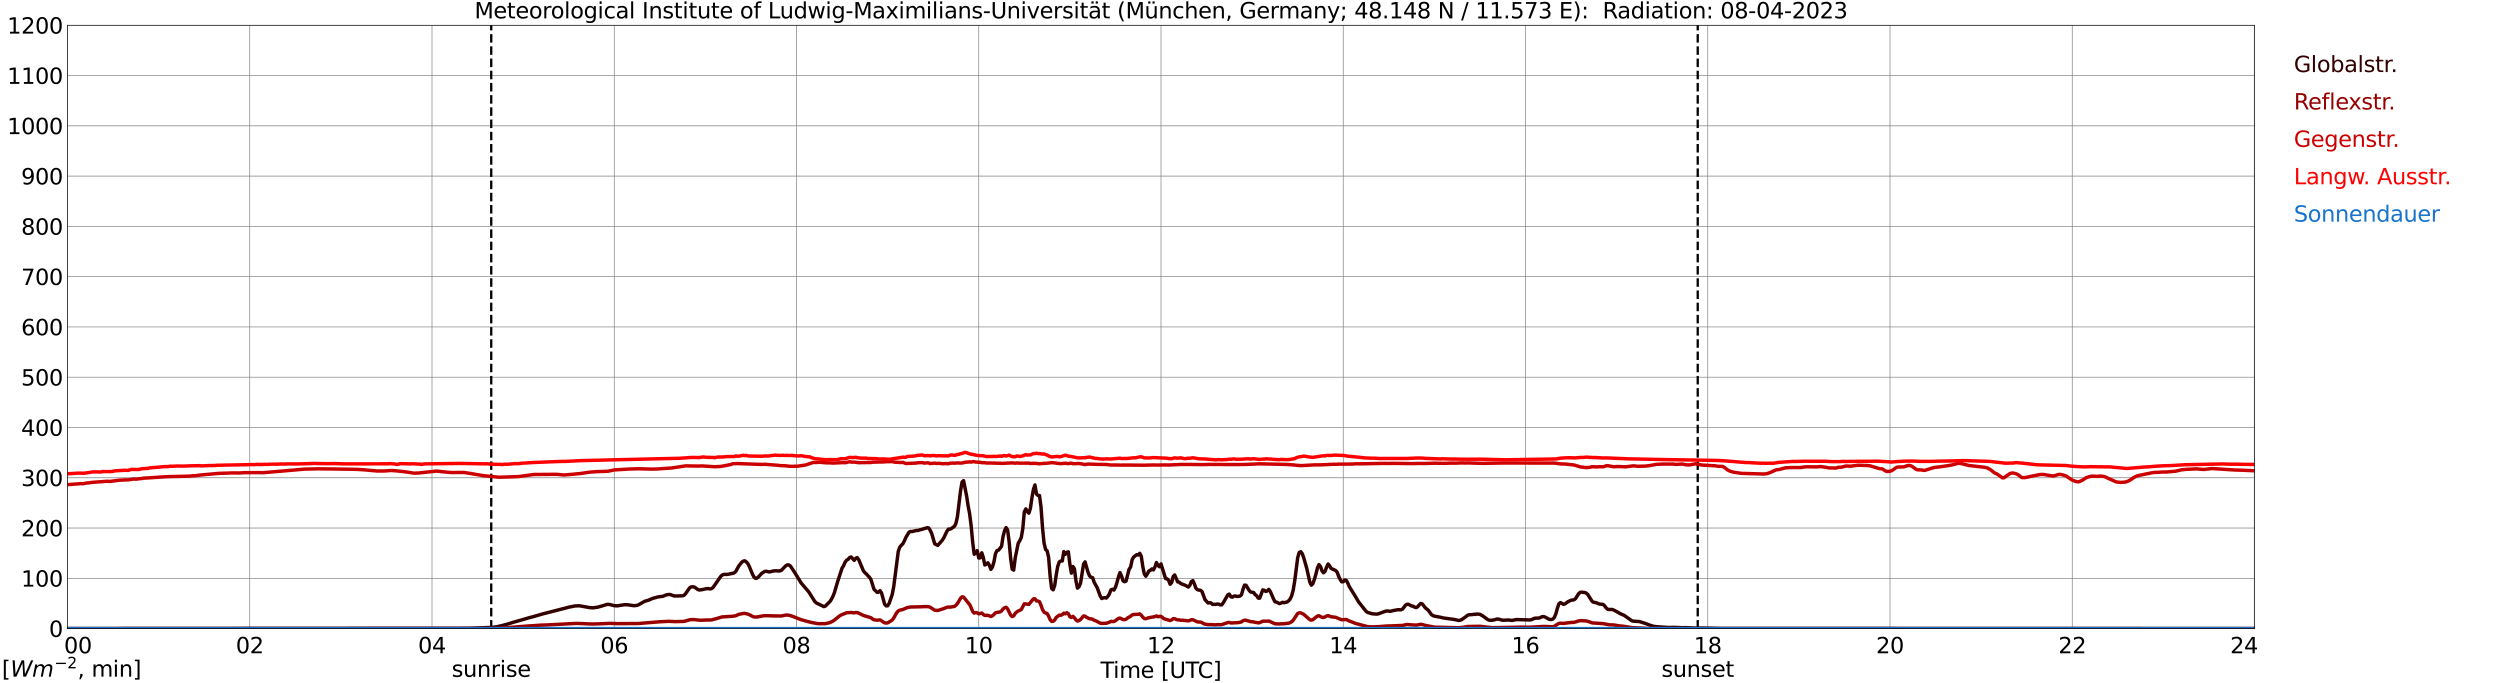 <?xml version="1.0" encoding="utf-8" standalone="no"?>
<!DOCTYPE svg PUBLIC "-//W3C//DTD SVG 1.1//EN"
  "http://www.w3.org/Graphics/SVG/1.1/DTD/svg11.dtd">
<svg xmlns:xlink="http://www.w3.org/1999/xlink" width="1085.4pt" height="296.64pt" viewBox="0 0 1085.4 296.64" xmlns="http://www.w3.org/2000/svg" version="1.1">
 <defs>
  <style type="text/css">*{stroke-linejoin: round; stroke-linecap: butt}</style>
 </defs>
 <g id="figure_1">
  <g id="patch_1">
   <path d="M 0 296.64 
L 1085.4 296.64 
L 1085.4 0 
L 0 0 
z
" style="fill: #ffffff"/>
  </g>
  <g id="axes_1">
   <g id="patch_2">
    <path d="M 29.306 272.909 
L 978.814 272.909 
L 978.814 10.976 
L 29.306 10.976 
z
" style="fill: #ffffff"/>
   </g>
   <g id="patch_3">
    <path d="M 978.814 272.909 
L 978.814 272.909 
L 978.814 10.976 
L 978.814 10.976 
z
" clip-path="url(#p94300e4fc3)" style="fill: #d3d3d3; opacity: 0.25; stroke: #d3d3d3; stroke-linejoin: miter"/>
   </g>
   <g id="matplotlib.axis_1">
    <g id="xtick_1">
     <g id="line2d_1">
      <path d="M 29.306 272.909 
L 29.306 10.976 
" clip-path="url(#p94300e4fc3)" style="fill: none; stroke: #808080; stroke-width: 0.3; stroke-linecap: square"/>
     </g>
     <g id="line2d_2"/>
     <g id="text_1">
      <!--    00 -->
      <g transform="translate(18.733 283.627) scale(0.095 -0.095)">
       <defs>
        <path id="DejaVuSans-20" transform="scale(0.016)"/>
        <path id="DejaVuSans-30" d="M 2034 4250 
Q 1547 4250 1301 3770 
Q 1056 3291 1056 2328 
Q 1056 1369 1301 889 
Q 1547 409 2034 409 
Q 2525 409 2770 889 
Q 3016 1369 3016 2328 
Q 3016 3291 2770 3770 
Q 2525 4250 2034 4250 
z
M 2034 4750 
Q 2819 4750 3233 4129 
Q 3647 3509 3647 2328 
Q 3647 1150 3233 529 
Q 2819 -91 2034 -91 
Q 1250 -91 836 529 
Q 422 1150 422 2328 
Q 422 3509 836 4129 
Q 1250 4750 2034 4750 
z
" transform="scale(0.016)"/>
       </defs>
       <use xlink:href="#DejaVuSans-20"/>
       <use xlink:href="#DejaVuSans-20" transform="translate(31.787 0)"/>
       <use xlink:href="#DejaVuSans-20" transform="translate(63.574 0)"/>
       <use xlink:href="#DejaVuSans-30" transform="translate(95.361 0)"/>
       <use xlink:href="#DejaVuSans-30" transform="translate(158.984 0)"/>
      </g>
     </g>
    </g>
    <g id="xtick_2">
     <g id="line2d_3">
      <path d="M 108.431 272.909 
L 108.431 10.976 
" clip-path="url(#p94300e4fc3)" style="fill: none; stroke: #808080; stroke-width: 0.3; stroke-linecap: square"/>
     </g>
     <g id="line2d_4"/>
     <g id="text_2">
      <!-- 02 -->
      <g transform="translate(102.387 283.627) scale(0.095 -0.095)">
       <defs>
        <path id="DejaVuSans-32" d="M 1228 531 
L 3431 531 
L 3431 0 
L 469 0 
L 469 531 
Q 828 903 1448 1529 
Q 2069 2156 2228 2338 
Q 2531 2678 2651 2914 
Q 2772 3150 2772 3378 
Q 2772 3750 2511 3984 
Q 2250 4219 1831 4219 
Q 1534 4219 1204 4116 
Q 875 4013 500 3803 
L 500 4441 
Q 881 4594 1212 4672 
Q 1544 4750 1819 4750 
Q 2544 4750 2975 4387 
Q 3406 4025 3406 3419 
Q 3406 3131 3298 2873 
Q 3191 2616 2906 2266 
Q 2828 2175 2409 1742 
Q 1991 1309 1228 531 
z
" transform="scale(0.016)"/>
       </defs>
       <use xlink:href="#DejaVuSans-30"/>
       <use xlink:href="#DejaVuSans-32" transform="translate(63.623 0)"/>
      </g>
     </g>
    </g>
    <g id="xtick_3">
     <g id="line2d_5">
      <path d="M 187.557 272.909 
L 187.557 10.976 
" clip-path="url(#p94300e4fc3)" style="fill: none; stroke: #808080; stroke-width: 0.3; stroke-linecap: square"/>
     </g>
     <g id="line2d_6"/>
     <g id="text_3">
      <!-- 04 -->
      <g transform="translate(181.513 283.627) scale(0.095 -0.095)">
       <defs>
        <path id="DejaVuSans-34" d="M 2419 4116 
L 825 1625 
L 2419 1625 
L 2419 4116 
z
M 2253 4666 
L 3047 4666 
L 3047 1625 
L 3713 1625 
L 3713 1100 
L 3047 1100 
L 3047 0 
L 2419 0 
L 2419 1100 
L 313 1100 
L 313 1709 
L 2253 4666 
z
" transform="scale(0.016)"/>
       </defs>
       <use xlink:href="#DejaVuSans-30"/>
       <use xlink:href="#DejaVuSans-34" transform="translate(63.623 0)"/>
      </g>
     </g>
    </g>
    <g id="xtick_4">
     <g id="line2d_7">
      <path d="M 266.683 272.909 
L 266.683 10.976 
" clip-path="url(#p94300e4fc3)" style="fill: none; stroke: #808080; stroke-width: 0.3; stroke-linecap: square"/>
     </g>
     <g id="line2d_8"/>
     <g id="text_4">
      <!-- 06 -->
      <g transform="translate(260.638 283.627) scale(0.095 -0.095)">
       <defs>
        <path id="DejaVuSans-36" d="M 2113 2584 
Q 1688 2584 1439 2293 
Q 1191 2003 1191 1497 
Q 1191 994 1439 701 
Q 1688 409 2113 409 
Q 2538 409 2786 701 
Q 3034 994 3034 1497 
Q 3034 2003 2786 2293 
Q 2538 2584 2113 2584 
z
M 3366 4563 
L 3366 3988 
Q 3128 4100 2886 4159 
Q 2644 4219 2406 4219 
Q 1781 4219 1451 3797 
Q 1122 3375 1075 2522 
Q 1259 2794 1537 2939 
Q 1816 3084 2150 3084 
Q 2853 3084 3261 2657 
Q 3669 2231 3669 1497 
Q 3669 778 3244 343 
Q 2819 -91 2113 -91 
Q 1303 -91 875 529 
Q 447 1150 447 2328 
Q 447 3434 972 4092 
Q 1497 4750 2381 4750 
Q 2619 4750 2861 4703 
Q 3103 4656 3366 4563 
z
" transform="scale(0.016)"/>
       </defs>
       <use xlink:href="#DejaVuSans-30"/>
       <use xlink:href="#DejaVuSans-36" transform="translate(63.623 0)"/>
      </g>
     </g>
    </g>
    <g id="xtick_5">
     <g id="line2d_9">
      <path d="M 345.808 272.909 
L 345.808 10.976 
" clip-path="url(#p94300e4fc3)" style="fill: none; stroke: #808080; stroke-width: 0.3; stroke-linecap: square"/>
     </g>
     <g id="line2d_10"/>
     <g id="text_5">
      <!-- 08 -->
      <g transform="translate(339.764 283.627) scale(0.095 -0.095)">
       <defs>
        <path id="DejaVuSans-38" d="M 2034 2216 
Q 1584 2216 1326 1975 
Q 1069 1734 1069 1313 
Q 1069 891 1326 650 
Q 1584 409 2034 409 
Q 2484 409 2743 651 
Q 3003 894 3003 1313 
Q 3003 1734 2745 1975 
Q 2488 2216 2034 2216 
z
M 1403 2484 
Q 997 2584 770 2862 
Q 544 3141 544 3541 
Q 544 4100 942 4425 
Q 1341 4750 2034 4750 
Q 2731 4750 3128 4425 
Q 3525 4100 3525 3541 
Q 3525 3141 3298 2862 
Q 3072 2584 2669 2484 
Q 3125 2378 3379 2068 
Q 3634 1759 3634 1313 
Q 3634 634 3220 271 
Q 2806 -91 2034 -91 
Q 1263 -91 848 271 
Q 434 634 434 1313 
Q 434 1759 690 2068 
Q 947 2378 1403 2484 
z
M 1172 3481 
Q 1172 3119 1398 2916 
Q 1625 2713 2034 2713 
Q 2441 2713 2670 2916 
Q 2900 3119 2900 3481 
Q 2900 3844 2670 4047 
Q 2441 4250 2034 4250 
Q 1625 4250 1398 4047 
Q 1172 3844 1172 3481 
z
" transform="scale(0.016)"/>
       </defs>
       <use xlink:href="#DejaVuSans-30"/>
       <use xlink:href="#DejaVuSans-38" transform="translate(63.623 0)"/>
      </g>
     </g>
    </g>
    <g id="xtick_6">
     <g id="line2d_11">
      <path d="M 424.934 272.909 
L 424.934 10.976 
" clip-path="url(#p94300e4fc3)" style="fill: none; stroke: #808080; stroke-width: 0.3; stroke-linecap: square"/>
     </g>
     <g id="line2d_12"/>
     <g id="text_6">
      <!-- 10 -->
      <g transform="translate(418.89 283.627) scale(0.095 -0.095)">
       <defs>
        <path id="DejaVuSans-31" d="M 794 531 
L 1825 531 
L 1825 4091 
L 703 3866 
L 703 4441 
L 1819 4666 
L 2450 4666 
L 2450 531 
L 3481 531 
L 3481 0 
L 794 0 
L 794 531 
z
" transform="scale(0.016)"/>
       </defs>
       <use xlink:href="#DejaVuSans-31"/>
       <use xlink:href="#DejaVuSans-30" transform="translate(63.623 0)"/>
      </g>
     </g>
    </g>
    <g id="xtick_7">
     <g id="line2d_13">
      <path d="M 504.06 272.909 
L 504.06 10.976 
" clip-path="url(#p94300e4fc3)" style="fill: none; stroke: #808080; stroke-width: 0.3; stroke-linecap: square"/>
     </g>
     <g id="line2d_14"/>
     <g id="text_7">
      <!-- 12 -->
      <g transform="translate(498.015 283.627) scale(0.095 -0.095)">
       <use xlink:href="#DejaVuSans-31"/>
       <use xlink:href="#DejaVuSans-32" transform="translate(63.623 0)"/>
      </g>
     </g>
    </g>
    <g id="xtick_8">
     <g id="line2d_15">
      <path d="M 583.185 272.909 
L 583.185 10.976 
" clip-path="url(#p94300e4fc3)" style="fill: none; stroke: #808080; stroke-width: 0.3; stroke-linecap: square"/>
     </g>
     <g id="line2d_16"/>
     <g id="text_8">
      <!-- 14 -->
      <g transform="translate(577.141 283.627) scale(0.095 -0.095)">
       <use xlink:href="#DejaVuSans-31"/>
       <use xlink:href="#DejaVuSans-34" transform="translate(63.623 0)"/>
      </g>
     </g>
    </g>
    <g id="xtick_9">
     <g id="line2d_17">
      <path d="M 662.311 272.909 
L 662.311 10.976 
" clip-path="url(#p94300e4fc3)" style="fill: none; stroke: #808080; stroke-width: 0.3; stroke-linecap: square"/>
     </g>
     <g id="line2d_18"/>
     <g id="text_9">
      <!-- 16 -->
      <g transform="translate(656.267 283.627) scale(0.095 -0.095)">
       <use xlink:href="#DejaVuSans-31"/>
       <use xlink:href="#DejaVuSans-36" transform="translate(63.623 0)"/>
      </g>
     </g>
    </g>
    <g id="xtick_10">
     <g id="line2d_19">
      <path d="M 741.437 272.909 
L 741.437 10.976 
" clip-path="url(#p94300e4fc3)" style="fill: none; stroke: #808080; stroke-width: 0.3; stroke-linecap: square"/>
     </g>
     <g id="line2d_20"/>
     <g id="text_10">
      <!-- 18 -->
      <g transform="translate(735.392 283.627) scale(0.095 -0.095)">
       <use xlink:href="#DejaVuSans-31"/>
       <use xlink:href="#DejaVuSans-38" transform="translate(63.623 0)"/>
      </g>
     </g>
    </g>
    <g id="xtick_11">
     <g id="line2d_21">
      <path d="M 820.562 272.909 
L 820.562 10.976 
" clip-path="url(#p94300e4fc3)" style="fill: none; stroke: #808080; stroke-width: 0.3; stroke-linecap: square"/>
     </g>
     <g id="line2d_22"/>
     <g id="text_11">
      <!-- 20 -->
      <g transform="translate(814.518 283.627) scale(0.095 -0.095)">
       <use xlink:href="#DejaVuSans-32"/>
       <use xlink:href="#DejaVuSans-30" transform="translate(63.623 0)"/>
      </g>
     </g>
    </g>
    <g id="xtick_12">
     <g id="line2d_23">
      <path d="M 899.688 272.909 
L 899.688 10.976 
" clip-path="url(#p94300e4fc3)" style="fill: none; stroke: #808080; stroke-width: 0.3; stroke-linecap: square"/>
     </g>
     <g id="line2d_24"/>
     <g id="text_12">
      <!-- 22 -->
      <g transform="translate(893.644 283.627) scale(0.095 -0.095)">
       <use xlink:href="#DejaVuSans-32"/>
       <use xlink:href="#DejaVuSans-32" transform="translate(63.623 0)"/>
      </g>
     </g>
    </g>
    <g id="xtick_13">
     <g id="line2d_25">
      <path d="M 978.814 272.909 
L 978.814 10.976 
" clip-path="url(#p94300e4fc3)" style="fill: none; stroke: #808080; stroke-width: 0.3; stroke-linecap: square"/>
     </g>
     <g id="line2d_26"/>
     <g id="text_13">
      <!-- 24    -->
      <g transform="translate(968.241 283.627) scale(0.095 -0.095)">
       <use xlink:href="#DejaVuSans-32"/>
       <use xlink:href="#DejaVuSans-34" transform="translate(63.623 0)"/>
       <use xlink:href="#DejaVuSans-20" transform="translate(127.246 0)"/>
       <use xlink:href="#DejaVuSans-20" transform="translate(159.033 0)"/>
       <use xlink:href="#DejaVuSans-20" transform="translate(190.82 0)"/>
      </g>
     </g>
    </g>
    <g id="text_14">
     <!-- Time [UTC] -->
     <g transform="translate(477.806 294.322) scale(0.095 -0.095)">
      <defs>
       <path id="DejaVuSans-54" d="M -19 4666 
L 3928 4666 
L 3928 4134 
L 2272 4134 
L 2272 0 
L 1638 0 
L 1638 4134 
L -19 4134 
L -19 4666 
z
" transform="scale(0.016)"/>
       <path id="DejaVuSans-69" d="M 603 3500 
L 1178 3500 
L 1178 0 
L 603 0 
L 603 3500 
z
M 603 4863 
L 1178 4863 
L 1178 4134 
L 603 4134 
L 603 4863 
z
" transform="scale(0.016)"/>
       <path id="DejaVuSans-6d" d="M 3328 2828 
Q 3544 3216 3844 3400 
Q 4144 3584 4550 3584 
Q 5097 3584 5394 3201 
Q 5691 2819 5691 2113 
L 5691 0 
L 5113 0 
L 5113 2094 
Q 5113 2597 4934 2840 
Q 4756 3084 4391 3084 
Q 3944 3084 3684 2787 
Q 3425 2491 3425 1978 
L 3425 0 
L 2847 0 
L 2847 2094 
Q 2847 2600 2669 2842 
Q 2491 3084 2119 3084 
Q 1678 3084 1418 2786 
Q 1159 2488 1159 1978 
L 1159 0 
L 581 0 
L 581 3500 
L 1159 3500 
L 1159 2956 
Q 1356 3278 1631 3431 
Q 1906 3584 2284 3584 
Q 2666 3584 2933 3390 
Q 3200 3197 3328 2828 
z
" transform="scale(0.016)"/>
       <path id="DejaVuSans-65" d="M 3597 1894 
L 3597 1613 
L 953 1613 
Q 991 1019 1311 708 
Q 1631 397 2203 397 
Q 2534 397 2845 478 
Q 3156 559 3463 722 
L 3463 178 
Q 3153 47 2828 -22 
Q 2503 -91 2169 -91 
Q 1331 -91 842 396 
Q 353 884 353 1716 
Q 353 2575 817 3079 
Q 1281 3584 2069 3584 
Q 2775 3584 3186 3129 
Q 3597 2675 3597 1894 
z
M 3022 2063 
Q 3016 2534 2758 2815 
Q 2500 3097 2075 3097 
Q 1594 3097 1305 2825 
Q 1016 2553 972 2059 
L 3022 2063 
z
" transform="scale(0.016)"/>
       <path id="DejaVuSans-5b" d="M 550 4863 
L 1875 4863 
L 1875 4416 
L 1125 4416 
L 1125 -397 
L 1875 -397 
L 1875 -844 
L 550 -844 
L 550 4863 
z
" transform="scale(0.016)"/>
       <path id="DejaVuSans-55" d="M 556 4666 
L 1191 4666 
L 1191 1831 
Q 1191 1081 1462 751 
Q 1734 422 2344 422 
Q 2950 422 3222 751 
Q 3494 1081 3494 1831 
L 3494 4666 
L 4128 4666 
L 4128 1753 
Q 4128 841 3676 375 
Q 3225 -91 2344 -91 
Q 1459 -91 1007 375 
Q 556 841 556 1753 
L 556 4666 
z
" transform="scale(0.016)"/>
       <path id="DejaVuSans-43" d="M 4122 4306 
L 4122 3641 
Q 3803 3938 3442 4084 
Q 3081 4231 2675 4231 
Q 1875 4231 1450 3742 
Q 1025 3253 1025 2328 
Q 1025 1406 1450 917 
Q 1875 428 2675 428 
Q 3081 428 3442 575 
Q 3803 722 4122 1019 
L 4122 359 
Q 3791 134 3420 21 
Q 3050 -91 2638 -91 
Q 1578 -91 968 557 
Q 359 1206 359 2328 
Q 359 3453 968 4101 
Q 1578 4750 2638 4750 
Q 3056 4750 3426 4639 
Q 3797 4528 4122 4306 
z
" transform="scale(0.016)"/>
       <path id="DejaVuSans-5d" d="M 1947 4863 
L 1947 -844 
L 622 -844 
L 622 -397 
L 1369 -397 
L 1369 4416 
L 622 4416 
L 622 4863 
L 1947 4863 
z
" transform="scale(0.016)"/>
      </defs>
      <use xlink:href="#DejaVuSans-54"/>
      <use xlink:href="#DejaVuSans-69" transform="translate(57.959 0)"/>
      <use xlink:href="#DejaVuSans-6d" transform="translate(85.742 0)"/>
      <use xlink:href="#DejaVuSans-65" transform="translate(183.154 0)"/>
      <use xlink:href="#DejaVuSans-20" transform="translate(244.678 0)"/>
      <use xlink:href="#DejaVuSans-5b" transform="translate(276.465 0)"/>
      <use xlink:href="#DejaVuSans-55" transform="translate(315.479 0)"/>
      <use xlink:href="#DejaVuSans-54" transform="translate(388.672 0)"/>
      <use xlink:href="#DejaVuSans-43" transform="translate(443.881 0)"/>
      <use xlink:href="#DejaVuSans-5d" transform="translate(513.705 0)"/>
     </g>
    </g>
   </g>
   <g id="matplotlib.axis_2">
    <g id="ytick_1">
     <g id="line2d_27">
      <path d="M 29.306 272.909 
L 978.814 272.909 
" clip-path="url(#p94300e4fc3)" style="fill: none; stroke: #808080; stroke-width: 0.3; stroke-linecap: square"/>
     </g>
     <g id="line2d_28"/>
     <g id="text_15">
      <!-- 0 -->
      <g transform="translate(21.261 276.518) scale(0.095 -0.095)">
       <use xlink:href="#DejaVuSans-30"/>
      </g>
     </g>
    </g>
    <g id="ytick_2">
     <g id="line2d_29">
      <path d="M 29.306 251.081 
L 978.814 251.081 
" clip-path="url(#p94300e4fc3)" style="fill: none; stroke: #808080; stroke-width: 0.3; stroke-linecap: square"/>
     </g>
     <g id="line2d_30"/>
     <g id="text_16">
      <!-- 100 -->
      <g transform="translate(9.173 254.69) scale(0.095 -0.095)">
       <use xlink:href="#DejaVuSans-31"/>
       <use xlink:href="#DejaVuSans-30" transform="translate(63.623 0)"/>
       <use xlink:href="#DejaVuSans-30" transform="translate(127.246 0)"/>
      </g>
     </g>
    </g>
    <g id="ytick_3">
     <g id="line2d_31">
      <path d="M 29.306 229.253 
L 978.814 229.253 
" clip-path="url(#p94300e4fc3)" style="fill: none; stroke: #808080; stroke-width: 0.3; stroke-linecap: square"/>
     </g>
     <g id="line2d_32"/>
     <g id="text_17">
      <!-- 200 -->
      <g transform="translate(9.173 232.863) scale(0.095 -0.095)">
       <use xlink:href="#DejaVuSans-32"/>
       <use xlink:href="#DejaVuSans-30" transform="translate(63.623 0)"/>
       <use xlink:href="#DejaVuSans-30" transform="translate(127.246 0)"/>
      </g>
     </g>
    </g>
    <g id="ytick_4">
     <g id="line2d_33">
      <path d="M 29.306 207.426 
L 978.814 207.426 
" clip-path="url(#p94300e4fc3)" style="fill: none; stroke: #808080; stroke-width: 0.3; stroke-linecap: square"/>
     </g>
     <g id="line2d_34"/>
     <g id="text_18">
      <!-- 300 -->
      <g transform="translate(9.173 211.035) scale(0.095 -0.095)">
       <defs>
        <path id="DejaVuSans-33" d="M 2597 2516 
Q 3050 2419 3304 2112 
Q 3559 1806 3559 1356 
Q 3559 666 3084 287 
Q 2609 -91 1734 -91 
Q 1441 -91 1130 -33 
Q 819 25 488 141 
L 488 750 
Q 750 597 1062 519 
Q 1375 441 1716 441 
Q 2309 441 2620 675 
Q 2931 909 2931 1356 
Q 2931 1769 2642 2001 
Q 2353 2234 1838 2234 
L 1294 2234 
L 1294 2753 
L 1863 2753 
Q 2328 2753 2575 2939 
Q 2822 3125 2822 3475 
Q 2822 3834 2567 4026 
Q 2313 4219 1838 4219 
Q 1578 4219 1281 4162 
Q 984 4106 628 3988 
L 628 4550 
Q 988 4650 1302 4700 
Q 1616 4750 1894 4750 
Q 2613 4750 3031 4423 
Q 3450 4097 3450 3541 
Q 3450 3153 3228 2886 
Q 3006 2619 2597 2516 
z
" transform="scale(0.016)"/>
       </defs>
       <use xlink:href="#DejaVuSans-33"/>
       <use xlink:href="#DejaVuSans-30" transform="translate(63.623 0)"/>
       <use xlink:href="#DejaVuSans-30" transform="translate(127.246 0)"/>
      </g>
     </g>
    </g>
    <g id="ytick_5">
     <g id="line2d_35">
      <path d="M 29.306 185.598 
L 978.814 185.598 
" clip-path="url(#p94300e4fc3)" style="fill: none; stroke: #808080; stroke-width: 0.3; stroke-linecap: square"/>
     </g>
     <g id="line2d_36"/>
     <g id="text_19">
      <!-- 400 -->
      <g transform="translate(9.173 189.207) scale(0.095 -0.095)">
       <use xlink:href="#DejaVuSans-34"/>
       <use xlink:href="#DejaVuSans-30" transform="translate(63.623 0)"/>
       <use xlink:href="#DejaVuSans-30" transform="translate(127.246 0)"/>
      </g>
     </g>
    </g>
    <g id="ytick_6">
     <g id="line2d_37">
      <path d="M 29.306 163.77 
L 978.814 163.77 
" clip-path="url(#p94300e4fc3)" style="fill: none; stroke: #808080; stroke-width: 0.3; stroke-linecap: square"/>
     </g>
     <g id="line2d_38"/>
     <g id="text_20">
      <!-- 500 -->
      <g transform="translate(9.173 167.379) scale(0.095 -0.095)">
       <defs>
        <path id="DejaVuSans-35" d="M 691 4666 
L 3169 4666 
L 3169 4134 
L 1269 4134 
L 1269 2991 
Q 1406 3038 1543 3061 
Q 1681 3084 1819 3084 
Q 2600 3084 3056 2656 
Q 3513 2228 3513 1497 
Q 3513 744 3044 326 
Q 2575 -91 1722 -91 
Q 1428 -91 1123 -41 
Q 819 9 494 109 
L 494 744 
Q 775 591 1075 516 
Q 1375 441 1709 441 
Q 2250 441 2565 725 
Q 2881 1009 2881 1497 
Q 2881 1984 2565 2268 
Q 2250 2553 1709 2553 
Q 1456 2553 1204 2497 
Q 953 2441 691 2322 
L 691 4666 
z
" transform="scale(0.016)"/>
       </defs>
       <use xlink:href="#DejaVuSans-35"/>
       <use xlink:href="#DejaVuSans-30" transform="translate(63.623 0)"/>
       <use xlink:href="#DejaVuSans-30" transform="translate(127.246 0)"/>
      </g>
     </g>
    </g>
    <g id="ytick_7">
     <g id="line2d_39">
      <path d="M 29.306 141.942 
L 978.814 141.942 
" clip-path="url(#p94300e4fc3)" style="fill: none; stroke: #808080; stroke-width: 0.3; stroke-linecap: square"/>
     </g>
     <g id="line2d_40"/>
     <g id="text_21">
      <!-- 600 -->
      <g transform="translate(9.173 145.551) scale(0.095 -0.095)">
       <use xlink:href="#DejaVuSans-36"/>
       <use xlink:href="#DejaVuSans-30" transform="translate(63.623 0)"/>
       <use xlink:href="#DejaVuSans-30" transform="translate(127.246 0)"/>
      </g>
     </g>
    </g>
    <g id="ytick_8">
     <g id="line2d_41">
      <path d="M 29.306 120.114 
L 978.814 120.114 
" clip-path="url(#p94300e4fc3)" style="fill: none; stroke: #808080; stroke-width: 0.3; stroke-linecap: square"/>
     </g>
     <g id="line2d_42"/>
     <g id="text_22">
      <!-- 700 -->
      <g transform="translate(9.173 123.724) scale(0.095 -0.095)">
       <defs>
        <path id="DejaVuSans-37" d="M 525 4666 
L 3525 4666 
L 3525 4397 
L 1831 0 
L 1172 0 
L 2766 4134 
L 525 4134 
L 525 4666 
z
" transform="scale(0.016)"/>
       </defs>
       <use xlink:href="#DejaVuSans-37"/>
       <use xlink:href="#DejaVuSans-30" transform="translate(63.623 0)"/>
       <use xlink:href="#DejaVuSans-30" transform="translate(127.246 0)"/>
      </g>
     </g>
    </g>
    <g id="ytick_9">
     <g id="line2d_43">
      <path d="M 29.306 98.287 
L 978.814 98.287 
" clip-path="url(#p94300e4fc3)" style="fill: none; stroke: #808080; stroke-width: 0.3; stroke-linecap: square"/>
     </g>
     <g id="line2d_44"/>
     <g id="text_23">
      <!-- 800 -->
      <g transform="translate(9.173 101.896) scale(0.095 -0.095)">
       <use xlink:href="#DejaVuSans-38"/>
       <use xlink:href="#DejaVuSans-30" transform="translate(63.623 0)"/>
       <use xlink:href="#DejaVuSans-30" transform="translate(127.246 0)"/>
      </g>
     </g>
    </g>
    <g id="ytick_10">
     <g id="line2d_45">
      <path d="M 29.306 76.459 
L 978.814 76.459 
" clip-path="url(#p94300e4fc3)" style="fill: none; stroke: #808080; stroke-width: 0.3; stroke-linecap: square"/>
     </g>
     <g id="line2d_46"/>
     <g id="text_24">
      <!-- 900 -->
      <g transform="translate(9.173 80.068) scale(0.095 -0.095)">
       <defs>
        <path id="DejaVuSans-39" d="M 703 97 
L 703 672 
Q 941 559 1184 500 
Q 1428 441 1663 441 
Q 2288 441 2617 861 
Q 2947 1281 2994 2138 
Q 2813 1869 2534 1725 
Q 2256 1581 1919 1581 
Q 1219 1581 811 2004 
Q 403 2428 403 3163 
Q 403 3881 828 4315 
Q 1253 4750 1959 4750 
Q 2769 4750 3195 4129 
Q 3622 3509 3622 2328 
Q 3622 1225 3098 567 
Q 2575 -91 1691 -91 
Q 1453 -91 1209 -44 
Q 966 3 703 97 
z
M 1959 2075 
Q 2384 2075 2632 2365 
Q 2881 2656 2881 3163 
Q 2881 3666 2632 3958 
Q 2384 4250 1959 4250 
Q 1534 4250 1286 3958 
Q 1038 3666 1038 3163 
Q 1038 2656 1286 2365 
Q 1534 2075 1959 2075 
z
" transform="scale(0.016)"/>
       </defs>
       <use xlink:href="#DejaVuSans-39"/>
       <use xlink:href="#DejaVuSans-30" transform="translate(63.623 0)"/>
       <use xlink:href="#DejaVuSans-30" transform="translate(127.246 0)"/>
      </g>
     </g>
    </g>
    <g id="ytick_11">
     <g id="line2d_47">
      <path d="M 29.306 54.631 
L 978.814 54.631 
" clip-path="url(#p94300e4fc3)" style="fill: none; stroke: #808080; stroke-width: 0.3; stroke-linecap: square"/>
     </g>
     <g id="line2d_48"/>
     <g id="text_25">
      <!-- 1000 -->
      <g transform="translate(3.128 58.24) scale(0.095 -0.095)">
       <use xlink:href="#DejaVuSans-31"/>
       <use xlink:href="#DejaVuSans-30" transform="translate(63.623 0)"/>
       <use xlink:href="#DejaVuSans-30" transform="translate(127.246 0)"/>
       <use xlink:href="#DejaVuSans-30" transform="translate(190.869 0)"/>
      </g>
     </g>
    </g>
    <g id="ytick_12">
     <g id="line2d_49">
      <path d="M 29.306 32.803 
L 978.814 32.803 
" clip-path="url(#p94300e4fc3)" style="fill: none; stroke: #808080; stroke-width: 0.3; stroke-linecap: square"/>
     </g>
     <g id="line2d_50"/>
     <g id="text_26">
      <!-- 1100 -->
      <g transform="translate(3.128 36.413) scale(0.095 -0.095)">
       <use xlink:href="#DejaVuSans-31"/>
       <use xlink:href="#DejaVuSans-31" transform="translate(63.623 0)"/>
       <use xlink:href="#DejaVuSans-30" transform="translate(127.246 0)"/>
       <use xlink:href="#DejaVuSans-30" transform="translate(190.869 0)"/>
      </g>
     </g>
    </g>
    <g id="ytick_13">
     <g id="line2d_51">
      <path d="M 29.306 10.976 
L 978.814 10.976 
" clip-path="url(#p94300e4fc3)" style="fill: none; stroke: #808080; stroke-width: 0.3; stroke-linecap: square"/>
     </g>
     <g id="line2d_52"/>
     <g id="text_27">
      <!-- 1200 -->
      <g transform="translate(3.128 14.585) scale(0.095 -0.095)">
       <use xlink:href="#DejaVuSans-31"/>
       <use xlink:href="#DejaVuSans-32" transform="translate(63.623 0)"/>
       <use xlink:href="#DejaVuSans-30" transform="translate(127.246 0)"/>
       <use xlink:href="#DejaVuSans-30" transform="translate(190.869 0)"/>
      </g>
     </g>
    </g>
   </g>
   <g id="line2d_53">
    <path d="M 213.273 272.909 
L 213.273 10.976 
" clip-path="url(#p94300e4fc3)" style="fill: none; stroke-dasharray: 3.7,1.6; stroke-dashoffset: 0; stroke: #000000"/>
   </g>
   <g id="line2d_54">
    <path d="M 737.085 272.909 
L 737.085 10.976 
" clip-path="url(#p94300e4fc3)" style="fill: none; stroke-dasharray: 3.7,1.6; stroke-dashoffset: 0; stroke: #000000"/>
   </g>
   <g id="line2d_55">
    <path d="M 29.306 272.909 
L 203.382 272.806 
L 213.932 272.359 
L 215.91 272.075 
L 217.889 271.61 
L 219.867 271.104 
L 221.186 270.698 
L 222.504 270.272 
L 225.801 269.34 
L 227.779 268.772 
L 229.757 268.163 
L 231.076 267.86 
L 235.692 266.522 
L 244.923 264.152 
L 246.901 263.623 
L 249.539 263.097 
L 251.517 262.997 
L 254.814 263.584 
L 256.133 263.826 
L 257.451 263.887 
L 259.43 263.623 
L 261.408 263.078 
L 263.386 262.449 
L 264.045 262.388 
L 264.705 262.449 
L 266.683 262.975 
L 268.002 263.036 
L 269.98 262.713 
L 271.298 262.53 
L 272.617 262.591 
L 275.255 262.975 
L 276.573 262.833 
L 277.233 262.571 
L 279.87 261.072 
L 281.849 260.482 
L 283.167 259.854 
L 285.805 259.125 
L 287.783 258.902 
L 289.102 258.334 
L 290.42 258.07 
L 291.08 258.153 
L 292.399 258.66 
L 293.058 258.76 
L 296.355 258.679 
L 297.014 258.415 
L 297.674 257.728 
L 298.992 255.8 
L 299.652 255.01 
L 300.311 254.768 
L 300.971 254.768 
L 301.63 254.949 
L 302.949 255.942 
L 303.608 256.167 
L 304.927 255.984 
L 306.905 255.538 
L 307.564 255.558 
L 308.224 255.7 
L 308.883 255.578 
L 309.543 255.091 
L 311.521 252.275 
L 312.839 250.35 
L 313.499 249.68 
L 314.158 249.418 
L 314.818 249.357 
L 315.477 249.418 
L 316.796 249.215 
L 317.455 249.012 
L 318.114 248.931 
L 318.774 248.687 
L 319.433 248.119 
L 320.752 245.729 
L 322.071 244.066 
L 322.73 243.601 
L 323.39 243.498 
L 324.049 243.985 
L 324.708 244.736 
L 325.368 246.032 
L 326.686 249.276 
L 327.346 250.531 
L 328.005 251.079 
L 328.665 250.998 
L 329.324 250.431 
L 330.643 248.97 
L 331.961 248.119 
L 332.621 247.999 
L 333.94 248.322 
L 335.918 247.877 
L 336.577 247.796 
L 337.896 247.896 
L 338.555 247.857 
L 339.215 247.654 
L 340.533 246.275 
L 341.193 245.607 
L 341.852 245.242 
L 342.512 245.284 
L 343.171 245.768 
L 344.49 247.715 
L 347.127 251.95 
L 347.787 253.085 
L 351.083 256.916 
L 353.721 261.091 
L 354.38 261.759 
L 357.677 263.361 
L 358.337 263.139 
L 360.315 261.172 
L 360.974 260.198 
L 361.634 258.882 
L 362.293 257.241 
L 363.612 252.681 
L 365.59 246.641 
L 366.249 245.607 
L 366.909 244.066 
L 367.568 243.214 
L 368.227 242.83 
L 368.887 242.06 
L 369.546 241.817 
L 370.865 243.297 
L 371.524 242.343 
L 372.184 242.121 
L 372.843 243.033 
L 374.821 247.754 
L 375.481 248.647 
L 376.14 249.154 
L 376.799 249.963 
L 377.459 250.592 
L 378.118 251.566 
L 379.437 255.8 
L 380.756 257.138 
L 381.415 257.119 
L 382.074 256.451 
L 382.734 257.444 
L 384.053 262.287 
L 384.712 263.036 
L 385.371 262.997 
L 386.031 262.004 
L 387.349 258.173 
L 388.009 254.768 
L 389.987 239.425 
L 390.646 237.581 
L 391.306 236.751 
L 391.965 236.101 
L 392.624 234.885 
L 393.284 233.346 
L 394.603 231.137 
L 395.262 230.731 
L 395.921 230.792 
L 397.24 230.467 
L 397.899 230.305 
L 398.559 230.325 
L 399.218 230.061 
L 400.537 229.758 
L 401.196 229.474 
L 401.856 229.373 
L 402.515 229.068 
L 403.175 229.21 
L 403.834 230.203 
L 404.493 231.602 
L 405.812 236.081 
L 407.131 236.79 
L 409.109 234.54 
L 409.768 233.488 
L 411.087 230.711 
L 411.746 229.718 
L 412.406 229.777 
L 413.065 229.434 
L 414.384 228.481 
L 415.043 227.204 
L 415.703 224.124 
L 417.022 213.199 
L 417.681 209.268 
L 418.34 208.681 
L 419.659 215.327 
L 420.318 219.625 
L 420.978 223.089 
L 421.637 228.319 
L 422.297 235.433 
L 422.956 240.621 
L 423.615 240.095 
L 424.275 239.08 
L 424.934 242.263 
L 425.593 242.182 
L 426.253 240.012 
L 426.912 242.101 
L 427.572 245.284 
L 428.231 244.978 
L 428.89 244.349 
L 429.55 245.425 
L 430.209 247.187 
L 430.869 246.194 
L 431.528 243.924 
L 432.187 240.438 
L 432.847 239.041 
L 433.506 238.877 
L 434.825 237.216 
L 435.484 232.94 
L 436.144 230.406 
L 436.803 229.068 
L 437.462 230.083 
L 438.122 235.169 
L 438.781 242.385 
L 439.44 247.126 
L 440.1 247.512 
L 440.759 242.263 
L 442.078 235.797 
L 442.737 234.765 
L 443.397 233.366 
L 444.056 229.515 
L 444.716 222.238 
L 445.375 220.941 
L 446.034 222.118 
L 446.694 222.805 
L 447.353 220.738 
L 448.012 216.178 
L 448.672 212.47 
L 449.331 210.545 
L 449.991 214.456 
L 450.65 215.105 
L 451.309 215.146 
L 451.969 220.151 
L 452.628 229.271 
L 453.287 235.758 
L 453.947 238.554 
L 454.606 239.122 
L 455.266 241.979 
L 455.925 250.186 
L 456.584 255.516 
L 457.244 256.064 
L 457.903 254.22 
L 458.563 249.599 
L 459.222 245.89 
L 459.881 244.007 
L 460.541 243.54 
L 461.2 243.559 
L 461.859 239.506 
L 462.519 240.663 
L 463.178 239.77 
L 463.838 239.587 
L 464.497 244.978 
L 465.156 248.828 
L 465.816 245.971 
L 466.475 246.945 
L 467.134 252.113 
L 467.794 255.335 
L 468.453 254.768 
L 469.113 253.207 
L 470.431 244.958 
L 471.091 243.946 
L 472.409 248.566 
L 473.069 250.044 
L 473.728 250.653 
L 474.388 250.815 
L 475.047 252.801 
L 476.366 255.174 
L 477.685 258.802 
L 478.344 259.854 
L 479.003 259.57 
L 479.663 259.489 
L 480.322 259.653 
L 480.981 258.922 
L 481.641 257.869 
L 482.3 256.125 
L 482.96 255.842 
L 483.619 256.187 
L 484.278 254.99 
L 484.938 252.943 
L 485.597 250.47 
L 486.256 248.606 
L 486.916 250.105 
L 487.575 252.153 
L 488.235 252.578 
L 488.894 252.295 
L 490.213 247.106 
L 490.872 246.194 
L 491.532 242.992 
L 492.191 241.837 
L 493.51 240.824 
L 494.169 240.986 
L 494.828 240.237 
L 495.488 241.453 
L 496.147 245.91 
L 496.807 249.134 
L 497.466 250.166 
L 498.125 249.195 
L 498.785 247.918 
L 499.444 247.593 
L 500.103 247.006 
L 500.763 247.431 
L 501.422 246.194 
L 502.082 244.229 
L 502.741 245.484 
L 503.4 246.074 
L 504.06 244.836 
L 506.038 251.179 
L 506.697 251.302 
L 507.357 251.93 
L 508.016 253.652 
L 508.675 252.965 
L 509.335 250.328 
L 509.994 249.621 
L 511.313 252.64 
L 511.972 252.74 
L 512.632 253.369 
L 514.61 254.119 
L 515.929 254.868 
L 516.588 254.119 
L 517.247 252.456 
L 517.907 252.092 
L 518.566 253.552 
L 519.226 255.396 
L 519.885 256.064 
L 521.204 256.287 
L 521.863 256.815 
L 523.182 260.362 
L 524.501 261.801 
L 525.16 261.659 
L 525.819 261.801 
L 526.479 262.429 
L 527.138 262.349 
L 527.797 262.407 
L 528.457 262.246 
L 529.116 262.266 
L 529.776 262.632 
L 530.435 262.591 
L 531.094 261.698 
L 533.073 258.254 
L 533.732 257.95 
L 534.391 259.085 
L 535.051 259.266 
L 535.71 258.802 
L 536.369 258.74 
L 537.029 258.983 
L 538.348 258.802 
L 539.007 258.234 
L 539.666 255.822 
L 540.326 254.039 
L 540.985 254.1 
L 542.304 256.309 
L 542.963 257.038 
L 544.282 257.241 
L 544.941 258.173 
L 545.601 258.638 
L 546.26 259.672 
L 546.919 259.712 
L 548.238 256.125 
L 548.898 256.267 
L 549.557 256.793 
L 550.216 256.531 
L 550.876 255.883 
L 551.535 256.854 
L 552.854 259.915 
L 553.513 261.233 
L 554.173 261.395 
L 555.491 262.065 
L 556.151 261.862 
L 556.81 261.497 
L 557.47 261.678 
L 558.788 261.355 
L 559.448 260.869 
L 560.107 260.098 
L 560.766 258.74 
L 561.426 256.328 
L 562.085 252.456 
L 563.404 242.14 
L 564.063 239.851 
L 564.723 239.547 
L 565.382 240.357 
L 566.042 242.182 
L 567.36 246.864 
L 568.679 252.762 
L 569.338 254.058 
L 569.998 253.39 
L 570.657 251.524 
L 571.317 249.254 
L 571.976 246.558 
L 572.635 245.161 
L 573.295 245.932 
L 573.954 247.835 
L 574.613 248.667 
L 575.273 248.08 
L 575.932 246.296 
L 576.592 244.878 
L 577.251 245.648 
L 577.91 246.783 
L 579.889 247.693 
L 580.548 248.444 
L 581.207 250.269 
L 581.867 251.605 
L 582.526 252.598 
L 583.185 252.559 
L 583.845 251.808 
L 584.504 251.95 
L 585.164 253.207 
L 585.823 254.707 
L 588.46 258.943 
L 589.779 261.213 
L 593.076 265.409 
L 593.736 265.874 
L 595.714 266.483 
L 597.692 266.625 
L 598.351 266.522 
L 601.648 265.326 
L 602.307 265.245 
L 603.626 265.409 
L 604.945 265.064 
L 606.264 264.841 
L 606.923 264.699 
L 608.242 264.758 
L 608.901 264.475 
L 610.22 262.752 
L 610.879 262.327 
L 611.539 262.368 
L 612.858 263.097 
L 613.517 263.178 
L 614.176 263.604 
L 614.836 263.787 
L 615.495 263.442 
L 616.154 262.632 
L 616.814 262.004 
L 617.473 262.165 
L 618.792 263.887 
L 620.111 264.961 
L 621.429 266.766 
L 622.089 267.273 
L 622.748 267.496 
L 625.386 267.982 
L 626.705 268.305 
L 631.32 268.934 
L 633.298 269.379 
L 633.958 269.279 
L 634.617 268.995 
L 635.936 268.083 
L 637.255 267.07 
L 637.914 266.908 
L 639.233 266.828 
L 639.892 266.686 
L 640.552 266.745 
L 641.211 266.583 
L 642.53 266.705 
L 643.848 267.476 
L 645.827 268.934 
L 646.486 269.259 
L 647.805 269.298 
L 649.123 269.015 
L 649.783 268.772 
L 650.442 268.753 
L 652.42 269.298 
L 654.399 269.198 
L 655.058 269.178 
L 656.377 269.379 
L 657.695 269.117 
L 658.355 268.995 
L 664.289 269.157 
L 664.949 269.015 
L 666.267 268.408 
L 668.246 268.327 
L 669.564 267.738 
L 670.224 267.699 
L 670.883 267.921 
L 672.202 268.692 
L 672.861 268.934 
L 673.521 268.975 
L 674.18 268.772 
L 674.839 268.063 
L 675.499 266.461 
L 676.158 264.071 
L 676.817 262.124 
L 677.477 261.617 
L 678.796 262.368 
L 679.455 262.185 
L 680.774 261.213 
L 682.092 260.604 
L 683.411 260.401 
L 684.071 259.854 
L 685.389 257.747 
L 686.049 257.18 
L 686.708 257.099 
L 688.027 257.241 
L 688.686 257.503 
L 689.346 258.112 
L 690.664 260.179 
L 691.324 261.172 
L 691.983 261.517 
L 692.643 261.578 
L 693.302 261.781 
L 693.961 262.104 
L 694.621 262.287 
L 695.939 262.388 
L 696.599 262.936 
L 697.258 263.848 
L 697.918 264.496 
L 698.577 264.616 
L 699.896 264.597 
L 700.555 264.819 
L 703.852 266.625 
L 705.171 267.17 
L 706.49 268.102 
L 708.468 269.521 
L 709.127 269.685 
L 711.765 269.846 
L 714.402 270.698 
L 716.38 271.449 
L 717.699 271.872 
L 719.018 272.075 
L 721.655 272.258 
L 724.293 272.42 
L 725.612 272.42 
L 726.93 272.381 
L 730.227 272.522 
L 732.205 272.501 
L 736.162 272.704 
L 738.14 272.664 
L 743.415 272.745 
L 746.712 272.845 
L 978.154 272.909 
L 978.154 272.909 
" clip-path="url(#p94300e4fc3)" style="fill: none; stroke: #330000; stroke-width: 1.5; stroke-linecap: square"/>
   </g>
   <g id="line2d_56">
    <path d="M 29.306 272.909 
L 215.91 272.806 
L 221.186 272.42 
L 223.164 272.258 
L 229.098 271.791 
L 231.736 271.63 
L 235.033 271.387 
L 237.011 271.346 
L 250.198 270.658 
L 252.836 270.739 
L 255.473 270.881 
L 257.451 270.92 
L 260.089 270.84 
L 264.705 270.637 
L 268.002 270.759 
L 277.233 270.698 
L 286.464 269.949 
L 288.442 269.846 
L 290.42 269.746 
L 293.058 269.888 
L 297.014 269.785 
L 298.333 269.401 
L 299.652 269.037 
L 300.971 268.975 
L 304.267 269.298 
L 305.586 269.218 
L 307.564 269.178 
L 308.883 269.157 
L 310.861 268.631 
L 313.499 267.84 
L 314.818 267.76 
L 318.114 267.557 
L 319.433 267.334 
L 320.752 266.725 
L 322.73 266.341 
L 323.39 266.299 
L 324.708 266.625 
L 325.368 266.889 
L 326.686 267.596 
L 327.346 267.86 
L 328.665 267.88 
L 331.302 267.373 
L 332.621 267.293 
L 335.918 267.415 
L 339.215 267.434 
L 341.193 267.05 
L 341.852 267.009 
L 343.171 267.273 
L 344.49 267.738 
L 347.787 269.037 
L 351.083 269.949 
L 352.402 270.272 
L 355.04 270.759 
L 358.337 270.759 
L 360.315 270.313 
L 361.634 269.643 
L 362.293 269.198 
L 363.612 268.124 
L 364.93 267.111 
L 367.568 266.037 
L 369.546 265.915 
L 370.865 266.096 
L 371.524 265.915 
L 372.184 265.976 
L 373.502 266.522 
L 374.821 267.192 
L 378.118 268.185 
L 378.777 268.711 
L 379.437 269.076 
L 380.756 269.259 
L 382.074 269.137 
L 382.734 269.523 
L 383.393 270.049 
L 384.053 270.394 
L 384.712 270.516 
L 385.371 270.434 
L 386.69 269.643 
L 387.349 269.218 
L 388.009 268.347 
L 389.328 265.996 
L 389.987 265.245 
L 390.646 264.922 
L 391.965 264.619 
L 393.943 263.767 
L 395.262 263.543 
L 399.878 263.442 
L 401.196 263.361 
L 402.515 263.361 
L 403.175 263.422 
L 403.834 263.645 
L 405.812 264.922 
L 407.131 265.044 
L 409.768 264.213 
L 411.087 263.645 
L 411.746 263.564 
L 412.406 263.604 
L 414.384 263.281 
L 415.043 262.774 
L 415.703 262.004 
L 417.022 259.753 
L 417.681 259.125 
L 418.34 259.227 
L 419.659 260.869 
L 420.978 262.469 
L 421.637 263.848 
L 422.297 265.49 
L 422.956 266.179 
L 423.615 265.954 
L 424.275 266.077 
L 424.934 266.502 
L 426.253 266.157 
L 426.912 266.766 
L 427.572 267.212 
L 428.89 267.131 
L 430.209 267.657 
L 430.869 267.334 
L 431.528 266.806 
L 432.187 266.037 
L 434.165 265.671 
L 434.825 265.267 
L 435.484 264.374 
L 436.144 263.887 
L 436.803 263.645 
L 437.462 264.335 
L 438.781 267.07 
L 439.44 267.679 
L 440.1 267.415 
L 440.759 266.321 
L 441.419 265.693 
L 442.078 265.287 
L 443.397 264.658 
L 444.716 262.126 
L 446.694 262.388 
L 448.012 260.788 
L 448.672 260.017 
L 449.331 259.976 
L 449.991 260.869 
L 450.65 260.949 
L 451.309 261.253 
L 451.969 262.813 
L 452.628 264.678 
L 453.287 265.773 
L 453.947 266.157 
L 454.606 266.36 
L 455.266 267.476 
L 455.925 269.037 
L 456.584 269.785 
L 457.244 269.746 
L 457.903 269.198 
L 458.563 268.063 
L 459.881 267.07 
L 460.541 267.131 
L 461.2 266.847 
L 461.859 266.199 
L 462.519 266.502 
L 463.178 266.016 
L 463.838 266.441 
L 464.497 267.779 
L 465.156 268.063 
L 465.816 267.596 
L 466.475 268.205 
L 467.134 269.117 
L 467.794 269.643 
L 468.453 269.421 
L 469.113 268.975 
L 470.431 267.434 
L 471.091 267.537 
L 471.75 268.022 
L 473.069 268.65 
L 473.728 268.65 
L 474.388 268.873 
L 475.047 269.298 
L 475.706 269.501 
L 477.685 270.556 
L 478.344 270.658 
L 480.322 270.597 
L 481.641 270.15 
L 482.3 269.766 
L 482.96 269.866 
L 483.619 269.827 
L 484.278 269.482 
L 485.597 268.469 
L 486.256 268.327 
L 487.575 268.975 
L 488.235 269.037 
L 488.894 268.853 
L 489.553 268.266 
L 490.872 267.537 
L 491.532 266.969 
L 492.191 266.786 
L 494.169 266.686 
L 494.828 266.522 
L 495.488 267.09 
L 496.147 267.963 
L 496.807 268.53 
L 497.466 268.611 
L 498.785 268.185 
L 501.422 267.718 
L 502.082 267.415 
L 502.741 267.779 
L 503.4 267.618 
L 504.06 267.596 
L 505.379 268.65 
L 508.016 269.421 
L 508.675 269.137 
L 509.335 268.611 
L 509.994 268.589 
L 510.654 268.934 
L 511.313 269.137 
L 511.972 269.137 
L 512.632 269.298 
L 513.291 269.259 
L 515.929 269.563 
L 516.588 269.36 
L 517.247 269.037 
L 517.907 269.076 
L 519.885 270.008 
L 521.204 270.091 
L 521.863 270.313 
L 522.522 270.739 
L 523.182 270.981 
L 524.501 271.184 
L 525.819 271.184 
L 527.138 271.265 
L 527.797 271.285 
L 528.457 271.184 
L 529.776 271.246 
L 530.435 271.184 
L 533.073 270.292 
L 533.732 270.233 
L 534.391 270.475 
L 537.688 270.313 
L 539.007 270.008 
L 539.666 269.482 
L 540.326 269.24 
L 540.985 269.298 
L 542.963 269.888 
L 544.282 270.008 
L 544.941 270.211 
L 545.601 270.272 
L 546.26 270.455 
L 546.919 270.333 
L 548.238 269.685 
L 550.216 269.685 
L 550.876 269.624 
L 553.513 270.8 
L 554.832 270.901 
L 556.151 270.859 
L 557.47 270.8 
L 559.448 270.575 
L 560.107 270.333 
L 560.766 269.949 
L 561.426 269.32 
L 563.404 266.341 
L 564.063 266.057 
L 564.723 266.077 
L 566.042 266.725 
L 568.679 269.056 
L 569.338 269.24 
L 569.998 269.037 
L 571.317 267.982 
L 571.976 267.476 
L 572.635 267.334 
L 573.954 268.022 
L 574.613 268.063 
L 575.273 267.86 
L 575.932 267.476 
L 576.592 267.273 
L 577.91 267.779 
L 579.889 268.002 
L 581.867 268.853 
L 582.526 269.056 
L 584.504 268.975 
L 585.823 269.624 
L 587.801 270.353 
L 588.46 270.658 
L 593.736 272.055 
L 595.714 272.158 
L 598.351 272.075 
L 602.307 271.772 
L 604.286 271.732 
L 608.901 271.529 
L 610.879 271.123 
L 612.198 271.246 
L 614.836 271.407 
L 616.814 271.062 
L 617.473 271.143 
L 618.792 271.51 
L 622.748 272.278 
L 633.298 272.542 
L 635.276 272.339 
L 637.255 271.994 
L 642.53 271.913 
L 647.805 272.501 
L 653.739 272.42 
L 657.695 272.339 
L 660.333 272.278 
L 664.289 272.3 
L 670.224 271.975 
L 674.18 272.116 
L 674.839 271.894 
L 676.817 270.637 
L 677.477 270.575 
L 678.796 270.658 
L 680.774 270.394 
L 682.092 270.252 
L 683.411 270.191 
L 684.73 269.807 
L 685.389 269.563 
L 686.049 269.462 
L 688.686 269.582 
L 690.005 269.969 
L 691.324 270.455 
L 695.939 270.739 
L 698.577 271.246 
L 700.555 271.326 
L 703.193 271.752 
L 704.511 271.852 
L 706.49 272.158 
L 708.468 272.481 
L 714.402 272.765 
L 715.721 272.887 
L 716.38 272.778 
L 722.974 272.909 
L 978.154 272.909 
L 978.154 272.909 
" clip-path="url(#p94300e4fc3)" style="fill: none; stroke: #990000; stroke-width: 1.5; stroke-linecap: square"/>
   </g>
   <g id="line2d_57">
    <path d="M 29.306 210.414 
L 33.921 210.069 
L 35.24 209.953 
L 35.9 210.019 
L 37.218 209.792 
L 37.878 209.667 
L 38.537 209.656 
L 39.856 209.436 
L 46.45 208.947 
L 47.768 209.019 
L 51.725 208.482 
L 53.043 208.438 
L 54.362 208.329 
L 55.681 208.336 
L 57.659 208.019 
L 58.319 207.958 
L 58.978 208.059 
L 60.297 207.866 
L 60.956 207.842 
L 62.275 207.598 
L 63.594 207.539 
L 72.166 206.965 
L 82.056 206.727 
L 84.034 206.533 
L 84.694 206.557 
L 86.672 206.266 
L 95.244 205.498 
L 99.2 205.396 
L 100.519 205.317 
L 102.497 205.319 
L 103.816 205.363 
L 105.794 205.227 
L 111.728 205.179 
L 114.366 205.221 
L 132.169 203.678 
L 138.104 203.545 
L 146.016 203.63 
L 150.632 203.708 
L 154.588 203.772 
L 157.226 203.911 
L 163.819 204.501 
L 167.116 204.472 
L 169.754 204.258 
L 172.391 204.457 
L 175.688 204.804 
L 179.645 205.422 
L 181.623 205.376 
L 189.535 204.516 
L 194.151 205.018 
L 196.129 205.151 
L 201.404 205.118 
L 203.382 205.422 
L 209.976 206.528 
L 216.57 207.179 
L 218.548 207.135 
L 221.186 207.05 
L 225.142 206.915 
L 231.736 206.007 
L 241.626 205.93 
L 244.923 206.225 
L 248.22 205.946 
L 252.176 205.555 
L 256.133 204.976 
L 259.43 204.741 
L 262.726 204.66 
L 264.045 204.575 
L 266.683 204.027 
L 273.277 203.632 
L 277.233 203.523 
L 283.167 203.673 
L 285.145 203.623 
L 291.739 203.163 
L 297.674 202.257 
L 302.949 202.351 
L 304.927 202.292 
L 310.202 202.641 
L 312.839 202.514 
L 314.818 202.178 
L 317.455 201.619 
L 318.114 201.34 
L 320.093 201.261 
L 330.643 201.637 
L 331.961 201.573 
L 337.896 202.017 
L 338.555 202.143 
L 341.193 202.239 
L 342.512 202.418 
L 344.49 202.479 
L 345.149 202.399 
L 345.808 202.471 
L 349.765 201.89 
L 353.062 200.781 
L 354.38 200.812 
L 355.699 200.668 
L 357.677 200.868 
L 358.996 200.96 
L 360.315 200.949 
L 361.634 201.052 
L 366.249 200.844 
L 366.909 200.912 
L 368.887 200.452 
L 369.546 200.631 
L 370.865 200.624 
L 372.843 200.873 
L 378.118 200.803 
L 378.777 200.665 
L 383.393 200.554 
L 384.712 200.465 
L 387.349 200.399 
L 388.668 200.683 
L 391.306 200.807 
L 391.965 200.724 
L 393.284 201.25 
L 395.921 201.124 
L 397.899 201.047 
L 398.559 200.886 
L 400.537 200.836 
L 401.196 201.069 
L 402.515 200.954 
L 403.175 200.982 
L 403.834 201.268 
L 405.812 201.074 
L 406.471 201.189 
L 407.79 201.154 
L 409.109 201.331 
L 411.087 201.27 
L 411.746 201.353 
L 412.406 201.119 
L 413.725 201.03 
L 414.384 201.102 
L 415.703 200.971 
L 417.022 201.063 
L 418.34 200.91 
L 419 200.665 
L 420.318 200.622 
L 420.978 200.51 
L 421.637 200.624 
L 422.297 200.441 
L 422.956 200.445 
L 423.615 200.615 
L 425.593 200.707 
L 426.253 200.89 
L 427.572 200.873 
L 428.231 201.028 
L 430.209 201.017 
L 433.506 201.124 
L 434.165 201.089 
L 434.825 201.185 
L 439.44 200.969 
L 440.759 201.106 
L 441.419 200.999 
L 442.737 201.091 
L 446.694 201.063 
L 447.353 201.222 
L 448.672 201.148 
L 449.991 201.211 
L 451.309 201.377 
L 451.969 201.261 
L 452.628 201.261 
L 453.287 201.137 
L 453.947 201.181 
L 455.266 201.034 
L 456.584 200.842 
L 460.541 201.303 
L 462.519 201.104 
L 463.838 201.309 
L 464.497 201.122 
L 465.156 201.119 
L 465.816 201.314 
L 467.134 201.325 
L 467.794 201.22 
L 469.113 201.303 
L 471.091 201.724 
L 471.75 201.541 
L 473.069 201.488 
L 476.366 201.606 
L 480.322 201.661 
L 482.3 201.899 
L 484.938 201.881 
L 486.256 201.931 
L 488.894 201.901 
L 496.807 201.971 
L 500.103 201.881 
L 502.741 201.91 
L 506.038 201.846 
L 507.357 201.892 
L 512.632 201.656 
L 515.269 201.641 
L 521.204 201.704 
L 522.522 201.704 
L 525.16 201.635 
L 533.732 201.687 
L 537.029 201.685 
L 540.326 201.656 
L 546.919 201.37 
L 558.129 201.628 
L 560.107 201.722 
L 561.426 201.849 
L 564.723 202.161 
L 570.657 201.835 
L 573.295 201.822 
L 575.273 201.742 
L 579.229 201.556 
L 579.889 201.608 
L 581.207 201.493 
L 583.185 201.504 
L 587.142 201.482 
L 588.46 201.375 
L 590.439 201.362 
L 592.417 201.344 
L 596.373 201.259 
L 599.011 201.224 
L 600.989 201.183 
L 602.967 201.211 
L 604.945 201.168 
L 612.858 201.27 
L 616.154 201.205 
L 618.792 201.211 
L 620.77 201.168 
L 622.748 201.1 
L 627.364 201.168 
L 629.342 201.078 
L 631.98 201.085 
L 634.617 200.969 
L 635.936 201.017 
L 637.255 200.984 
L 643.848 201.174 
L 652.42 201.017 
L 674.839 201.05 
L 676.158 201.198 
L 677.477 201.412 
L 679.455 201.458 
L 683.411 201.89 
L 684.73 202.287 
L 686.049 202.693 
L 688.686 203.038 
L 690.005 202.92 
L 691.324 202.628 
L 693.302 202.724 
L 694.621 202.623 
L 695.939 202.661 
L 696.599 202.512 
L 697.258 202.241 
L 697.918 202.167 
L 700.555 202.634 
L 702.533 202.551 
L 705.83 202.68 
L 709.127 202.241 
L 711.105 202.451 
L 714.402 202.359 
L 716.38 202.126 
L 719.018 201.608 
L 722.315 201.467 
L 726.271 201.48 
L 727.59 201.628 
L 729.568 201.51 
L 730.227 201.456 
L 732.205 201.827 
L 733.524 201.859 
L 736.162 201.357 
L 738.799 201.901 
L 744.734 202.241 
L 746.052 202.458 
L 747.371 202.477 
L 748.031 202.525 
L 749.349 203.453 
L 750.009 204.029 
L 751.327 204.651 
L 752.646 205 
L 755.943 205.505 
L 758.581 205.581 
L 760.559 205.647 
L 765.834 205.791 
L 767.153 205.644 
L 768.471 205.173 
L 771.109 203.992 
L 772.428 203.83 
L 773.746 203.501 
L 775.065 203.121 
L 777.703 202.981 
L 781.659 202.999 
L 783.637 202.678 
L 785.615 202.674 
L 788.912 202.704 
L 790.231 202.556 
L 792.209 202.794 
L 794.187 203.154 
L 795.506 203.163 
L 796.825 203.219 
L 797.484 203.128 
L 798.143 202.855 
L 799.462 202.85 
L 801.44 202.309 
L 803.419 202.403 
L 806.715 201.99 
L 810.672 202.102 
L 811.99 202.265 
L 815.947 203.457 
L 817.265 203.571 
L 818.584 204.479 
L 819.244 204.649 
L 819.903 204.673 
L 820.562 204.579 
L 821.222 204.365 
L 821.881 203.994 
L 823.2 203.016 
L 823.859 202.776 
L 826.497 202.709 
L 828.475 202.067 
L 829.134 202.097 
L 829.794 202.307 
L 830.453 202.674 
L 831.772 203.691 
L 832.431 203.957 
L 834.409 204.051 
L 835.069 204.208 
L 835.728 204.204 
L 839.025 203.154 
L 840.344 202.877 
L 842.322 202.674 
L 846.278 202.091 
L 847.597 201.82 
L 850.235 201.124 
L 851.553 201.281 
L 854.85 202.106 
L 861.444 202.844 
L 862.763 203.141 
L 864.082 203.833 
L 866.06 205.398 
L 866.719 205.625 
L 868.038 206.476 
L 869.357 207.469 
L 870.016 207.443 
L 872.653 205.579 
L 873.313 205.396 
L 873.972 205.352 
L 875.291 205.692 
L 875.95 205.97 
L 876.61 206.413 
L 877.269 207.017 
L 877.929 207.367 
L 879.247 207.349 
L 881.885 206.775 
L 885.841 205.998 
L 887.16 205.978 
L 891.116 206.648 
L 891.775 206.594 
L 893.754 205.994 
L 894.413 205.952 
L 895.732 206.234 
L 897.051 206.664 
L 898.369 207.576 
L 899.688 208.432 
L 901.007 208.953 
L 901.666 209.152 
L 902.326 209.191 
L 902.985 209.017 
L 904.304 208.36 
L 905.622 207.463 
L 906.941 206.991 
L 908.26 206.71 
L 909.579 206.777 
L 910.898 206.801 
L 911.557 206.675 
L 912.876 206.786 
L 913.535 206.899 
L 914.194 207.14 
L 915.513 207.775 
L 918.81 209.237 
L 920.788 209.442 
L 922.766 209.292 
L 924.085 208.827 
L 925.404 208.019 
L 926.723 207.135 
L 928.041 206.548 
L 930.02 206.133 
L 933.976 205.317 
L 935.295 205.114 
L 937.273 205.042 
L 938.592 204.937 
L 940.57 204.931 
L 944.526 204.57 
L 947.163 203.972 
L 949.142 203.761 
L 953.757 203.562 
L 955.735 203.756 
L 957.054 203.809 
L 960.351 203.42 
L 970.242 204.06 
L 973.539 204.151 
L 978.154 204.363 
L 978.154 204.363 
" clip-path="url(#p94300e4fc3)" style="fill: none; stroke: #cc0000; stroke-width: 1.5; stroke-linecap: square"/>
   </g>
   <g id="line2d_58">
    <path d="M 29.306 205.692 
L 31.943 205.555 
L 33.262 205.43 
L 35.24 205.415 
L 36.559 205.463 
L 40.515 204.861 
L 43.812 204.926 
L 44.472 204.73 
L 47.768 204.741 
L 49.087 204.664 
L 49.747 204.439 
L 51.065 204.354 
L 54.362 204.156 
L 55.681 204.241 
L 57 203.78 
L 59.637 203.846 
L 60.297 203.833 
L 61.615 203.492 
L 64.253 203.355 
L 64.912 203.134 
L 69.528 202.767 
L 71.506 202.564 
L 72.825 202.595 
L 74.144 202.383 
L 74.803 202.444 
L 76.781 202.322 
L 79.419 202.366 
L 82.716 202.248 
L 84.034 202.217 
L 85.353 202.196 
L 86.672 202.172 
L 87.331 202.287 
L 91.288 202.106 
L 91.947 202.172 
L 92.606 202.065 
L 93.266 202.137 
L 93.925 202.006 
L 107.772 201.744 
L 109.75 201.683 
L 110.41 201.77 
L 111.069 201.611 
L 113.707 201.68 
L 115.025 201.571 
L 115.685 201.63 
L 117.663 201.519 
L 120.3 201.528 
L 121.619 201.453 
L 123.597 201.471 
L 124.916 201.401 
L 126.235 201.416 
L 128.872 201.419 
L 132.169 201.349 
L 136.785 201.194 
L 138.104 201.255 
L 142.719 201.309 
L 145.357 201.261 
L 149.313 201.401 
L 151.291 201.392 
L 168.435 201.37 
L 169.094 201.257 
L 171.073 201.414 
L 172.391 201.659 
L 173.71 201.309 
L 176.348 201.329 
L 177.666 201.414 
L 178.985 201.353 
L 182.282 201.491 
L 182.941 201.635 
L 184.26 201.403 
L 199.426 201.198 
L 201.404 201.226 
L 202.723 201.244 
L 208.657 201.36 
L 209.976 201.36 
L 210.635 201.414 
L 211.295 201.316 
L 212.614 201.44 
L 213.932 201.512 
L 215.251 201.611 
L 215.91 201.558 
L 216.57 201.624 
L 217.229 201.576 
L 217.889 201.707 
L 219.207 201.515 
L 219.867 201.584 
L 223.823 201.27 
L 225.142 201.301 
L 226.461 201.119 
L 231.076 200.829 
L 242.945 200.353 
L 245.583 200.312 
L 247.561 200.218 
L 252.176 199.98 
L 260.089 199.799 
L 263.386 199.709 
L 293.058 199.007 
L 295.036 198.972 
L 300.311 198.596 
L 302.289 198.627 
L 303.608 198.673 
L 304.927 198.422 
L 305.586 198.393 
L 306.246 198.533 
L 309.543 198.611 
L 310.202 198.729 
L 311.521 198.428 
L 314.158 198.382 
L 315.477 198.234 
L 318.774 198.197 
L 319.433 197.933 
L 320.093 198.079 
L 320.752 198.064 
L 322.73 197.666 
L 323.39 197.817 
L 324.049 197.703 
L 324.708 197.968 
L 330.643 198.09 
L 332.621 197.904 
L 333.28 198.02 
L 336.577 197.588 
L 337.236 197.695 
L 337.896 197.658 
L 338.555 197.765 
L 339.874 197.655 
L 340.533 197.76 
L 341.193 197.66 
L 341.852 197.756 
L 343.83 197.719 
L 345.808 197.93 
L 346.468 197.965 
L 347.787 197.869 
L 348.446 197.917 
L 349.105 198.127 
L 351.743 198.374 
L 352.402 198.786 
L 353.062 198.856 
L 353.721 199.155 
L 355.699 199.288 
L 358.337 199.596 
L 358.996 199.522 
L 359.655 199.578 
L 360.315 199.509 
L 361.634 199.613 
L 362.293 199.528 
L 362.952 199.587 
L 364.271 199.362 
L 364.93 199.164 
L 366.909 199.17 
L 368.887 198.566 
L 370.206 198.666 
L 371.524 198.55 
L 372.843 198.806 
L 374.162 198.904 
L 376.14 198.906 
L 376.799 199.068 
L 380.756 199.127 
L 381.415 199.314 
L 383.393 199.238 
L 384.712 199.31 
L 386.031 199.417 
L 391.306 198.618 
L 391.965 198.456 
L 392.624 198.561 
L 393.284 198.535 
L 393.943 198.175 
L 396.581 198.037 
L 397.899 197.845 
L 398.559 197.642 
L 399.218 197.679 
L 399.878 197.535 
L 400.537 197.553 
L 401.196 197.867 
L 403.175 197.78 
L 403.834 197.946 
L 404.493 197.762 
L 405.812 197.791 
L 406.471 197.926 
L 407.79 197.832 
L 409.109 197.926 
L 410.428 197.917 
L 411.746 197.948 
L 412.406 197.653 
L 413.065 197.52 
L 414.384 197.697 
L 415.043 197.583 
L 415.703 197.282 
L 416.362 197.234 
L 417.022 196.968 
L 417.681 196.87 
L 419 196.37 
L 421.637 197.221 
L 422.297 197.258 
L 423.615 197.616 
L 424.934 197.791 
L 426.912 197.887 
L 428.231 198.232 
L 430.209 198.179 
L 430.869 198.212 
L 431.528 198.07 
L 432.187 198.219 
L 434.165 197.987 
L 434.825 198.123 
L 435.484 197.847 
L 436.144 197.806 
L 436.803 197.974 
L 437.462 197.839 
L 438.122 197.581 
L 438.781 197.968 
L 439.44 198.212 
L 440.1 198.334 
L 440.759 198.288 
L 441.419 197.978 
L 442.078 197.994 
L 442.737 198.195 
L 444.056 197.911 
L 445.375 197.369 
L 446.034 197.607 
L 446.694 197.496 
L 447.353 197.533 
L 448.672 196.911 
L 449.331 196.937 
L 449.991 196.754 
L 450.65 196.924 
L 451.309 196.937 
L 452.628 197.147 
L 453.287 197.044 
L 453.947 197.372 
L 454.606 197.546 
L 455.266 197.974 
L 456.584 198.408 
L 459.222 198.129 
L 459.881 198.347 
L 460.541 198.264 
L 462.519 197.599 
L 463.838 198.026 
L 465.156 198.201 
L 467.794 198.786 
L 469.113 198.788 
L 470.431 198.738 
L 471.091 198.745 
L 472.409 198.481 
L 473.069 198.428 
L 475.706 199.055 
L 476.366 199.013 
L 477.025 199.177 
L 479.003 199.317 
L 480.322 199.21 
L 482.3 199.284 
L 486.256 198.911 
L 486.916 199.087 
L 489.553 199.035 
L 492.191 198.747 
L 492.85 198.782 
L 494.828 198.365 
L 495.488 198.308 
L 496.807 198.788 
L 498.785 198.841 
L 500.763 198.662 
L 506.697 198.928 
L 507.357 199.096 
L 508.675 199.138 
L 509.994 198.777 
L 511.313 198.928 
L 512.632 198.758 
L 513.95 199.089 
L 514.61 199.166 
L 515.269 198.965 
L 516.588 198.972 
L 517.907 198.74 
L 519.226 198.965 
L 520.544 199.196 
L 523.182 199.273 
L 527.797 199.65 
L 529.116 199.533 
L 530.435 199.629 
L 533.073 199.476 
L 533.732 199.317 
L 534.391 199.397 
L 535.71 199.238 
L 537.029 199.434 
L 537.688 199.362 
L 539.007 199.367 
L 541.644 199.192 
L 542.963 199.295 
L 544.282 199.159 
L 546.919 199.485 
L 547.579 199.354 
L 548.898 199.323 
L 550.216 199.172 
L 550.876 199.323 
L 551.535 199.277 
L 552.854 199.434 
L 554.173 199.504 
L 555.491 199.576 
L 556.151 199.45 
L 558.788 199.559 
L 560.107 199.452 
L 562.085 199.135 
L 562.745 198.736 
L 564.063 198.363 
L 565.382 198.14 
L 566.042 198.02 
L 566.701 198.081 
L 568.02 198.345 
L 569.998 198.577 
L 573.295 198.053 
L 574.613 197.876 
L 575.273 197.933 
L 575.932 197.727 
L 577.251 197.741 
L 577.91 197.762 
L 579.229 197.583 
L 580.548 197.631 
L 583.845 197.778 
L 584.504 197.974 
L 591.098 198.625 
L 592.417 198.793 
L 595.054 198.913 
L 597.032 198.921 
L 599.011 199.076 
L 601.648 199.044 
L 604.945 199.059 
L 606.264 199.044 
L 610.879 199.048 
L 615.495 198.841 
L 617.473 198.876 
L 618.792 199.002 
L 621.429 199.111 
L 625.386 199.249 
L 626.045 199.172 
L 629.342 199.295 
L 631.32 199.301 
L 635.936 199.375 
L 637.255 199.384 
L 642.53 199.345 
L 653.739 199.624 
L 675.499 199.262 
L 677.477 198.919 
L 679.455 198.782 
L 681.433 198.729 
L 684.071 198.806 
L 686.049 198.598 
L 687.368 198.605 
L 688.686 198.459 
L 691.324 198.635 
L 692.643 198.64 
L 695.939 198.83 
L 697.918 198.823 
L 705.171 199.133 
L 707.149 199.218 
L 723.633 199.546 
L 736.821 199.744 
L 746.052 199.926 
L 747.371 200.004 
L 749.349 200.129 
L 752.646 200.38 
L 754.624 200.556 
L 757.921 200.823 
L 759.24 200.829 
L 763.856 201.1 
L 767.153 201.126 
L 769.131 201.082 
L 769.79 201.133 
L 772.428 200.731 
L 777.703 200.366 
L 780.34 200.334 
L 783.637 200.244 
L 788.253 200.266 
L 792.209 200.262 
L 795.506 200.425 
L 798.803 200.421 
L 800.122 200.318 
L 801.44 200.362 
L 802.759 200.325 
L 815.287 200.233 
L 817.265 200.347 
L 818.584 200.406 
L 821.222 200.596 
L 823.2 200.421 
L 826.497 200.235 
L 827.816 200.194 
L 830.453 200.161 
L 833.75 200.327 
L 835.728 200.314 
L 838.366 200.31 
L 842.322 200.201 
L 846.278 200.146 
L 852.872 199.967 
L 864.082 200.325 
L 866.719 200.659 
L 870.675 201.106 
L 873.972 201.037 
L 875.291 200.849 
L 877.929 201.063 
L 884.522 201.803 
L 897.051 202.104 
L 899.029 202.359 
L 901.666 202.567 
L 904.963 202.706 
L 907.601 202.615 
L 916.173 202.715 
L 923.426 203.396 
L 930.679 202.781 
L 933.316 202.647 
L 934.635 202.51 
L 939.251 202.22 
L 941.229 202.172 
L 943.867 202.073 
L 948.482 201.77 
L 964.967 201.427 
L 968.264 201.541 
L 970.901 201.528 
L 973.539 201.598 
L 978.154 201.628 
L 978.154 201.628 
" clip-path="url(#p94300e4fc3)" style="fill: none; stroke: #ff0000; stroke-width: 1.5; stroke-linecap: square"/>
   </g>
   <g id="line2d_59">
    <path d="M 29.306 272.909 
L 978.154 272.909 
L 978.154 272.909 
" clip-path="url(#p94300e4fc3)" style="fill: none; stroke: #1773cc; stroke-width: 1.5; stroke-linecap: square"/>
   </g>
   <g id="patch_4">
    <path d="M 29.306 272.909 
L 29.306 10.976 
" style="fill: none; stroke: #000000; stroke-width: 0.3; stroke-linejoin: miter; stroke-linecap: square"/>
   </g>
   <g id="patch_5">
    <path d="M 978.814 272.909 
L 978.814 10.976 
" style="fill: none; stroke: #000000; stroke-width: 0.3; stroke-linejoin: miter; stroke-linecap: square"/>
   </g>
   <g id="patch_6">
    <path d="M 29.306 272.909 
L 978.814 272.909 
" style="fill: none; stroke: #000000; stroke-width: 0.3; stroke-linejoin: miter; stroke-linecap: square"/>
   </g>
   <g id="patch_7">
    <path d="M 29.306 10.976 
L 978.814 10.976 
" style="fill: none; stroke: #000000; stroke-width: 0.3; stroke-linejoin: miter; stroke-linecap: square"/>
   </g>
   <g id="text_28">
    <!-- sunrise -->
    <g transform="translate(196.108 293.863) scale(0.095 -0.095)">
     <defs>
      <path id="DejaVuSans-73" d="M 2834 3397 
L 2834 2853 
Q 2591 2978 2328 3040 
Q 2066 3103 1784 3103 
Q 1356 3103 1142 2972 
Q 928 2841 928 2578 
Q 928 2378 1081 2264 
Q 1234 2150 1697 2047 
L 1894 2003 
Q 2506 1872 2764 1633 
Q 3022 1394 3022 966 
Q 3022 478 2636 193 
Q 2250 -91 1575 -91 
Q 1294 -91 989 -36 
Q 684 19 347 128 
L 347 722 
Q 666 556 975 473 
Q 1284 391 1588 391 
Q 1994 391 2212 530 
Q 2431 669 2431 922 
Q 2431 1156 2273 1281 
Q 2116 1406 1581 1522 
L 1381 1569 
Q 847 1681 609 1914 
Q 372 2147 372 2553 
Q 372 3047 722 3315 
Q 1072 3584 1716 3584 
Q 2034 3584 2315 3537 
Q 2597 3491 2834 3397 
z
" transform="scale(0.016)"/>
      <path id="DejaVuSans-75" d="M 544 1381 
L 544 3500 
L 1119 3500 
L 1119 1403 
Q 1119 906 1312 657 
Q 1506 409 1894 409 
Q 2359 409 2629 706 
Q 2900 1003 2900 1516 
L 2900 3500 
L 3475 3500 
L 3475 0 
L 2900 0 
L 2900 538 
Q 2691 219 2414 64 
Q 2138 -91 1772 -91 
Q 1169 -91 856 284 
Q 544 659 544 1381 
z
M 1991 3584 
L 1991 3584 
z
" transform="scale(0.016)"/>
      <path id="DejaVuSans-6e" d="M 3513 2113 
L 3513 0 
L 2938 0 
L 2938 2094 
Q 2938 2591 2744 2837 
Q 2550 3084 2163 3084 
Q 1697 3084 1428 2787 
Q 1159 2491 1159 1978 
L 1159 0 
L 581 0 
L 581 3500 
L 1159 3500 
L 1159 2956 
Q 1366 3272 1645 3428 
Q 1925 3584 2291 3584 
Q 2894 3584 3203 3211 
Q 3513 2838 3513 2113 
z
" transform="scale(0.016)"/>
      <path id="DejaVuSans-72" d="M 2631 2963 
Q 2534 3019 2420 3045 
Q 2306 3072 2169 3072 
Q 1681 3072 1420 2755 
Q 1159 2438 1159 1844 
L 1159 0 
L 581 0 
L 581 3500 
L 1159 3500 
L 1159 2956 
Q 1341 3275 1631 3429 
Q 1922 3584 2338 3584 
Q 2397 3584 2469 3576 
Q 2541 3569 2628 3553 
L 2631 2963 
z
" transform="scale(0.016)"/>
     </defs>
     <use xlink:href="#DejaVuSans-73"/>
     <use xlink:href="#DejaVuSans-75" transform="translate(52.1 0)"/>
     <use xlink:href="#DejaVuSans-6e" transform="translate(115.479 0)"/>
     <use xlink:href="#DejaVuSans-72" transform="translate(178.857 0)"/>
     <use xlink:href="#DejaVuSans-69" transform="translate(219.971 0)"/>
     <use xlink:href="#DejaVuSans-73" transform="translate(247.754 0)"/>
     <use xlink:href="#DejaVuSans-65" transform="translate(299.854 0)"/>
    </g>
   </g>
   <g id="text_29">
    <!-- sunset -->
    <g transform="translate(721.33 293.863) scale(0.095 -0.095)">
     <defs>
      <path id="DejaVuSans-74" d="M 1172 4494 
L 1172 3500 
L 2356 3500 
L 2356 3053 
L 1172 3053 
L 1172 1153 
Q 1172 725 1289 603 
Q 1406 481 1766 481 
L 2356 481 
L 2356 0 
L 1766 0 
Q 1100 0 847 248 
Q 594 497 594 1153 
L 594 3053 
L 172 3053 
L 172 3500 
L 594 3500 
L 594 4494 
L 1172 4494 
z
" transform="scale(0.016)"/>
     </defs>
     <use xlink:href="#DejaVuSans-73"/>
     <use xlink:href="#DejaVuSans-75" transform="translate(52.1 0)"/>
     <use xlink:href="#DejaVuSans-6e" transform="translate(115.479 0)"/>
     <use xlink:href="#DejaVuSans-73" transform="translate(178.857 0)"/>
     <use xlink:href="#DejaVuSans-65" transform="translate(230.957 0)"/>
     <use xlink:href="#DejaVuSans-74" transform="translate(292.48 0)"/>
    </g>
   </g>
   <g id="text_30">
    <!-- [$Wm^{-2}$, min] -->
    <g transform="translate(0.821 293.863) scale(0.095 -0.095)">
     <defs>
      <path id="DejaVuSans-Oblique-57" d="M 616 4666 
L 1228 4666 
L 1453 697 
L 3213 4666 
L 3916 4666 
L 4147 697 
L 5888 4666 
L 6528 4666 
L 4453 0 
L 3659 0 
L 3444 3891 
L 1697 0 
L 903 0 
L 616 4666 
z
" transform="scale(0.016)"/>
      <path id="DejaVuSans-Oblique-6d" d="M 5747 2113 
L 5338 0 
L 4763 0 
L 5166 2094 
Q 5191 2228 5203 2325 
Q 5216 2422 5216 2491 
Q 5216 2772 5059 2928 
Q 4903 3084 4622 3084 
Q 4203 3084 3875 2770 
Q 3547 2456 3450 1953 
L 3066 0 
L 2491 0 
L 2900 2094 
Q 2925 2209 2937 2307 
Q 2950 2406 2950 2484 
Q 2950 2769 2794 2926 
Q 2638 3084 2363 3084 
Q 1938 3084 1609 2770 
Q 1281 2456 1184 1953 
L 800 0 
L 225 0 
L 909 3500 
L 1484 3500 
L 1375 2956 
Q 1609 3263 1923 3423 
Q 2238 3584 2597 3584 
Q 2978 3584 3223 3384 
Q 3469 3184 3519 2828 
Q 3781 3197 4126 3390 
Q 4472 3584 4856 3584 
Q 5306 3584 5551 3325 
Q 5797 3066 5797 2591 
Q 5797 2488 5784 2364 
Q 5772 2241 5747 2113 
z
" transform="scale(0.016)"/>
      <path id="DejaVuSans-2212" d="M 678 2272 
L 4684 2272 
L 4684 1741 
L 678 1741 
L 678 2272 
z
" transform="scale(0.016)"/>
      <path id="DejaVuSans-2c" d="M 750 794 
L 1409 794 
L 1409 256 
L 897 -744 
L 494 -744 
L 750 256 
L 750 794 
z
" transform="scale(0.016)"/>
     </defs>
     <use xlink:href="#DejaVuSans-5b" transform="translate(0 0.766)"/>
     <use xlink:href="#DejaVuSans-Oblique-57" transform="translate(39.014 0.766)"/>
     <use xlink:href="#DejaVuSans-Oblique-6d" transform="translate(137.891 0.766)"/>
     <use xlink:href="#DejaVuSans-2212" transform="translate(239.953 39.047) scale(0.7)"/>
     <use xlink:href="#DejaVuSans-32" transform="translate(298.605 39.047) scale(0.7)"/>
     <use xlink:href="#DejaVuSans-2c" transform="translate(345.875 0.766)"/>
     <use xlink:href="#DejaVuSans-20" transform="translate(377.663 0.766)"/>
     <use xlink:href="#DejaVuSans-6d" transform="translate(409.45 0.766)"/>
     <use xlink:href="#DejaVuSans-69" transform="translate(506.862 0.766)"/>
     <use xlink:href="#DejaVuSans-6e" transform="translate(534.645 0.766)"/>
     <use xlink:href="#DejaVuSans-5d" transform="translate(598.024 0.766)"/>
    </g>
   </g>
   <g id="text_31">
    <!-- Globalstr. -->
    <g style="fill: #330000" transform="translate(995.905 31.291) scale(0.095 -0.095)">
     <defs>
      <path id="DejaVuSans-47" d="M 3809 666 
L 3809 1919 
L 2778 1919 
L 2778 2438 
L 4434 2438 
L 4434 434 
Q 4069 175 3628 42 
Q 3188 -91 2688 -91 
Q 1594 -91 976 548 
Q 359 1188 359 2328 
Q 359 3472 976 4111 
Q 1594 4750 2688 4750 
Q 3144 4750 3555 4637 
Q 3966 4525 4313 4306 
L 4313 3634 
Q 3963 3931 3569 4081 
Q 3175 4231 2741 4231 
Q 1884 4231 1454 3753 
Q 1025 3275 1025 2328 
Q 1025 1384 1454 906 
Q 1884 428 2741 428 
Q 3075 428 3337 486 
Q 3600 544 3809 666 
z
" transform="scale(0.016)"/>
      <path id="DejaVuSans-6c" d="M 603 4863 
L 1178 4863 
L 1178 0 
L 603 0 
L 603 4863 
z
" transform="scale(0.016)"/>
      <path id="DejaVuSans-6f" d="M 1959 3097 
Q 1497 3097 1228 2736 
Q 959 2375 959 1747 
Q 959 1119 1226 758 
Q 1494 397 1959 397 
Q 2419 397 2687 759 
Q 2956 1122 2956 1747 
Q 2956 2369 2687 2733 
Q 2419 3097 1959 3097 
z
M 1959 3584 
Q 2709 3584 3137 3096 
Q 3566 2609 3566 1747 
Q 3566 888 3137 398 
Q 2709 -91 1959 -91 
Q 1206 -91 779 398 
Q 353 888 353 1747 
Q 353 2609 779 3096 
Q 1206 3584 1959 3584 
z
" transform="scale(0.016)"/>
      <path id="DejaVuSans-62" d="M 3116 1747 
Q 3116 2381 2855 2742 
Q 2594 3103 2138 3103 
Q 1681 3103 1420 2742 
Q 1159 2381 1159 1747 
Q 1159 1113 1420 752 
Q 1681 391 2138 391 
Q 2594 391 2855 752 
Q 3116 1113 3116 1747 
z
M 1159 2969 
Q 1341 3281 1617 3432 
Q 1894 3584 2278 3584 
Q 2916 3584 3314 3078 
Q 3713 2572 3713 1747 
Q 3713 922 3314 415 
Q 2916 -91 2278 -91 
Q 1894 -91 1617 61 
Q 1341 213 1159 525 
L 1159 0 
L 581 0 
L 581 4863 
L 1159 4863 
L 1159 2969 
z
" transform="scale(0.016)"/>
      <path id="DejaVuSans-61" d="M 2194 1759 
Q 1497 1759 1228 1600 
Q 959 1441 959 1056 
Q 959 750 1161 570 
Q 1363 391 1709 391 
Q 2188 391 2477 730 
Q 2766 1069 2766 1631 
L 2766 1759 
L 2194 1759 
z
M 3341 1997 
L 3341 0 
L 2766 0 
L 2766 531 
Q 2569 213 2275 61 
Q 1981 -91 1556 -91 
Q 1019 -91 701 211 
Q 384 513 384 1019 
Q 384 1609 779 1909 
Q 1175 2209 1959 2209 
L 2766 2209 
L 2766 2266 
Q 2766 2663 2505 2880 
Q 2244 3097 1772 3097 
Q 1472 3097 1187 3025 
Q 903 2953 641 2809 
L 641 3341 
Q 956 3463 1253 3523 
Q 1550 3584 1831 3584 
Q 2591 3584 2966 3190 
Q 3341 2797 3341 1997 
z
" transform="scale(0.016)"/>
      <path id="DejaVuSans-2e" d="M 684 794 
L 1344 794 
L 1344 0 
L 684 0 
L 684 794 
z
" transform="scale(0.016)"/>
     </defs>
     <use xlink:href="#DejaVuSans-47"/>
     <use xlink:href="#DejaVuSans-6c" transform="translate(77.49 0)"/>
     <use xlink:href="#DejaVuSans-6f" transform="translate(105.273 0)"/>
     <use xlink:href="#DejaVuSans-62" transform="translate(166.455 0)"/>
     <use xlink:href="#DejaVuSans-61" transform="translate(229.932 0)"/>
     <use xlink:href="#DejaVuSans-6c" transform="translate(291.211 0)"/>
     <use xlink:href="#DejaVuSans-73" transform="translate(318.994 0)"/>
     <use xlink:href="#DejaVuSans-74" transform="translate(371.094 0)"/>
     <use xlink:href="#DejaVuSans-72" transform="translate(410.303 0)"/>
     <use xlink:href="#DejaVuSans-2e" transform="translate(442.291 0)"/>
    </g>
   </g>
   <g id="text_32">
    <!-- Reflexstr. -->
    <g style="fill: #990000" transform="translate(995.905 47.531) scale(0.095 -0.095)">
     <defs>
      <path id="DejaVuSans-52" d="M 2841 2188 
Q 3044 2119 3236 1894 
Q 3428 1669 3622 1275 
L 4263 0 
L 3584 0 
L 2988 1197 
Q 2756 1666 2539 1819 
Q 2322 1972 1947 1972 
L 1259 1972 
L 1259 0 
L 628 0 
L 628 4666 
L 2053 4666 
Q 2853 4666 3247 4331 
Q 3641 3997 3641 3322 
Q 3641 2881 3436 2590 
Q 3231 2300 2841 2188 
z
M 1259 4147 
L 1259 2491 
L 2053 2491 
Q 2509 2491 2742 2702 
Q 2975 2913 2975 3322 
Q 2975 3731 2742 3939 
Q 2509 4147 2053 4147 
L 1259 4147 
z
" transform="scale(0.016)"/>
      <path id="DejaVuSans-66" d="M 2375 4863 
L 2375 4384 
L 1825 4384 
Q 1516 4384 1395 4259 
Q 1275 4134 1275 3809 
L 1275 3500 
L 2222 3500 
L 2222 3053 
L 1275 3053 
L 1275 0 
L 697 0 
L 697 3053 
L 147 3053 
L 147 3500 
L 697 3500 
L 697 3744 
Q 697 4328 969 4595 
Q 1241 4863 1831 4863 
L 2375 4863 
z
" transform="scale(0.016)"/>
      <path id="DejaVuSans-78" d="M 3513 3500 
L 2247 1797 
L 3578 0 
L 2900 0 
L 1881 1375 
L 863 0 
L 184 0 
L 1544 1831 
L 300 3500 
L 978 3500 
L 1906 2253 
L 2834 3500 
L 3513 3500 
z
" transform="scale(0.016)"/>
     </defs>
     <use xlink:href="#DejaVuSans-52"/>
     <use xlink:href="#DejaVuSans-65" transform="translate(64.982 0)"/>
     <use xlink:href="#DejaVuSans-66" transform="translate(126.506 0)"/>
     <use xlink:href="#DejaVuSans-6c" transform="translate(161.711 0)"/>
     <use xlink:href="#DejaVuSans-65" transform="translate(189.494 0)"/>
     <use xlink:href="#DejaVuSans-78" transform="translate(249.268 0)"/>
     <use xlink:href="#DejaVuSans-73" transform="translate(308.447 0)"/>
     <use xlink:href="#DejaVuSans-74" transform="translate(360.547 0)"/>
     <use xlink:href="#DejaVuSans-72" transform="translate(399.756 0)"/>
     <use xlink:href="#DejaVuSans-2e" transform="translate(431.744 0)"/>
    </g>
   </g>
   <g id="text_33">
    <!-- Gegenstr. -->
    <g style="fill: #cc0000" transform="translate(995.905 63.771) scale(0.095 -0.095)">
     <defs>
      <path id="DejaVuSans-67" d="M 2906 1791 
Q 2906 2416 2648 2759 
Q 2391 3103 1925 3103 
Q 1463 3103 1205 2759 
Q 947 2416 947 1791 
Q 947 1169 1205 825 
Q 1463 481 1925 481 
Q 2391 481 2648 825 
Q 2906 1169 2906 1791 
z
M 3481 434 
Q 3481 -459 3084 -895 
Q 2688 -1331 1869 -1331 
Q 1566 -1331 1297 -1286 
Q 1028 -1241 775 -1147 
L 775 -588 
Q 1028 -725 1275 -790 
Q 1522 -856 1778 -856 
Q 2344 -856 2625 -561 
Q 2906 -266 2906 331 
L 2906 616 
Q 2728 306 2450 153 
Q 2172 0 1784 0 
Q 1141 0 747 490 
Q 353 981 353 1791 
Q 353 2603 747 3093 
Q 1141 3584 1784 3584 
Q 2172 3584 2450 3431 
Q 2728 3278 2906 2969 
L 2906 3500 
L 3481 3500 
L 3481 434 
z
" transform="scale(0.016)"/>
     </defs>
     <use xlink:href="#DejaVuSans-47"/>
     <use xlink:href="#DejaVuSans-65" transform="translate(77.49 0)"/>
     <use xlink:href="#DejaVuSans-67" transform="translate(139.014 0)"/>
     <use xlink:href="#DejaVuSans-65" transform="translate(202.49 0)"/>
     <use xlink:href="#DejaVuSans-6e" transform="translate(264.014 0)"/>
     <use xlink:href="#DejaVuSans-73" transform="translate(327.393 0)"/>
     <use xlink:href="#DejaVuSans-74" transform="translate(379.492 0)"/>
     <use xlink:href="#DejaVuSans-72" transform="translate(418.701 0)"/>
     <use xlink:href="#DejaVuSans-2e" transform="translate(450.689 0)"/>
    </g>
   </g>
   <g id="text_34">
    <!-- Langw. Ausstr. -->
    <g style="fill: #ff0000" transform="translate(995.905 80.01) scale(0.095 -0.095)">
     <defs>
      <path id="DejaVuSans-4c" d="M 628 4666 
L 1259 4666 
L 1259 531 
L 3531 531 
L 3531 0 
L 628 0 
L 628 4666 
z
" transform="scale(0.016)"/>
      <path id="DejaVuSans-77" d="M 269 3500 
L 844 3500 
L 1563 769 
L 2278 3500 
L 2956 3500 
L 3675 769 
L 4391 3500 
L 4966 3500 
L 4050 0 
L 3372 0 
L 2619 2869 
L 1863 0 
L 1184 0 
L 269 3500 
z
" transform="scale(0.016)"/>
      <path id="DejaVuSans-41" d="M 2188 4044 
L 1331 1722 
L 3047 1722 
L 2188 4044 
z
M 1831 4666 
L 2547 4666 
L 4325 0 
L 3669 0 
L 3244 1197 
L 1141 1197 
L 716 0 
L 50 0 
L 1831 4666 
z
" transform="scale(0.016)"/>
     </defs>
     <use xlink:href="#DejaVuSans-4c"/>
     <use xlink:href="#DejaVuSans-61" transform="translate(55.713 0)"/>
     <use xlink:href="#DejaVuSans-6e" transform="translate(116.992 0)"/>
     <use xlink:href="#DejaVuSans-67" transform="translate(180.371 0)"/>
     <use xlink:href="#DejaVuSans-77" transform="translate(243.848 0)"/>
     <use xlink:href="#DejaVuSans-2e" transform="translate(316.51 0)"/>
     <use xlink:href="#DejaVuSans-20" transform="translate(348.297 0)"/>
     <use xlink:href="#DejaVuSans-41" transform="translate(380.084 0)"/>
     <use xlink:href="#DejaVuSans-75" transform="translate(448.492 0)"/>
     <use xlink:href="#DejaVuSans-73" transform="translate(511.871 0)"/>
     <use xlink:href="#DejaVuSans-73" transform="translate(563.971 0)"/>
     <use xlink:href="#DejaVuSans-74" transform="translate(616.07 0)"/>
     <use xlink:href="#DejaVuSans-72" transform="translate(655.279 0)"/>
     <use xlink:href="#DejaVuSans-2e" transform="translate(687.268 0)"/>
    </g>
   </g>
   <g id="text_35">
    <!-- Sonnendauer -->
    <g style="fill: #1773cc" transform="translate(995.905 96.25) scale(0.095 -0.095)">
     <defs>
      <path id="DejaVuSans-53" d="M 3425 4513 
L 3425 3897 
Q 3066 4069 2747 4153 
Q 2428 4238 2131 4238 
Q 1616 4238 1336 4038 
Q 1056 3838 1056 3469 
Q 1056 3159 1242 3001 
Q 1428 2844 1947 2747 
L 2328 2669 
Q 3034 2534 3370 2195 
Q 3706 1856 3706 1288 
Q 3706 609 3251 259 
Q 2797 -91 1919 -91 
Q 1588 -91 1214 -16 
Q 841 59 441 206 
L 441 856 
Q 825 641 1194 531 
Q 1563 422 1919 422 
Q 2459 422 2753 634 
Q 3047 847 3047 1241 
Q 3047 1584 2836 1778 
Q 2625 1972 2144 2069 
L 1759 2144 
Q 1053 2284 737 2584 
Q 422 2884 422 3419 
Q 422 4038 858 4394 
Q 1294 4750 2059 4750 
Q 2388 4750 2728 4690 
Q 3069 4631 3425 4513 
z
" transform="scale(0.016)"/>
      <path id="DejaVuSans-64" d="M 2906 2969 
L 2906 4863 
L 3481 4863 
L 3481 0 
L 2906 0 
L 2906 525 
Q 2725 213 2448 61 
Q 2172 -91 1784 -91 
Q 1150 -91 751 415 
Q 353 922 353 1747 
Q 353 2572 751 3078 
Q 1150 3584 1784 3584 
Q 2172 3584 2448 3432 
Q 2725 3281 2906 2969 
z
M 947 1747 
Q 947 1113 1208 752 
Q 1469 391 1925 391 
Q 2381 391 2643 752 
Q 2906 1113 2906 1747 
Q 2906 2381 2643 2742 
Q 2381 3103 1925 3103 
Q 1469 3103 1208 2742 
Q 947 2381 947 1747 
z
" transform="scale(0.016)"/>
     </defs>
     <use xlink:href="#DejaVuSans-53"/>
     <use xlink:href="#DejaVuSans-6f" transform="translate(63.477 0)"/>
     <use xlink:href="#DejaVuSans-6e" transform="translate(124.658 0)"/>
     <use xlink:href="#DejaVuSans-6e" transform="translate(188.037 0)"/>
     <use xlink:href="#DejaVuSans-65" transform="translate(251.416 0)"/>
     <use xlink:href="#DejaVuSans-6e" transform="translate(312.939 0)"/>
     <use xlink:href="#DejaVuSans-64" transform="translate(376.318 0)"/>
     <use xlink:href="#DejaVuSans-61" transform="translate(439.795 0)"/>
     <use xlink:href="#DejaVuSans-75" transform="translate(501.074 0)"/>
     <use xlink:href="#DejaVuSans-65" transform="translate(564.453 0)"/>
     <use xlink:href="#DejaVuSans-72" transform="translate(625.977 0)"/>
    </g>
   </g>
   <g id="text_36">
    <!-- Meteorological Institute of Ludwig-Maximilians-Universität (München, Germany; 48.148 N / 11.573 E):  Radiation: 08-04-2023 -->
    <g transform="translate(206.01 7.976) scale(0.095 -0.095)">
     <defs>
      <path id="DejaVuSans-4d" d="M 628 4666 
L 1569 4666 
L 2759 1491 
L 3956 4666 
L 4897 4666 
L 4897 0 
L 4281 0 
L 4281 4097 
L 3078 897 
L 2444 897 
L 1241 4097 
L 1241 0 
L 628 0 
L 628 4666 
z
" transform="scale(0.016)"/>
      <path id="DejaVuSans-63" d="M 3122 3366 
L 3122 2828 
Q 2878 2963 2633 3030 
Q 2388 3097 2138 3097 
Q 1578 3097 1268 2742 
Q 959 2388 959 1747 
Q 959 1106 1268 751 
Q 1578 397 2138 397 
Q 2388 397 2633 464 
Q 2878 531 3122 666 
L 3122 134 
Q 2881 22 2623 -34 
Q 2366 -91 2075 -91 
Q 1284 -91 818 406 
Q 353 903 353 1747 
Q 353 2603 823 3093 
Q 1294 3584 2113 3584 
Q 2378 3584 2631 3529 
Q 2884 3475 3122 3366 
z
" transform="scale(0.016)"/>
      <path id="DejaVuSans-49" d="M 628 4666 
L 1259 4666 
L 1259 0 
L 628 0 
L 628 4666 
z
" transform="scale(0.016)"/>
      <path id="DejaVuSans-2d" d="M 313 2009 
L 1997 2009 
L 1997 1497 
L 313 1497 
L 313 2009 
z
" transform="scale(0.016)"/>
      <path id="DejaVuSans-76" d="M 191 3500 
L 800 3500 
L 1894 563 
L 2988 3500 
L 3597 3500 
L 2284 0 
L 1503 0 
L 191 3500 
z
" transform="scale(0.016)"/>
      <path id="DejaVuSans-e4" d="M 2194 1759 
Q 1497 1759 1228 1600 
Q 959 1441 959 1056 
Q 959 750 1161 570 
Q 1363 391 1709 391 
Q 2188 391 2477 730 
Q 2766 1069 2766 1631 
L 2766 1759 
L 2194 1759 
z
M 3341 1997 
L 3341 0 
L 2766 0 
L 2766 531 
Q 2569 213 2275 61 
Q 1981 -91 1556 -91 
Q 1019 -91 701 211 
Q 384 513 384 1019 
Q 384 1609 779 1909 
Q 1175 2209 1959 2209 
L 2766 2209 
L 2766 2266 
Q 2766 2663 2505 2880 
Q 2244 3097 1772 3097 
Q 1472 3097 1187 3025 
Q 903 2953 641 2809 
L 641 3341 
Q 956 3463 1253 3523 
Q 1550 3584 1831 3584 
Q 2591 3584 2966 3190 
Q 3341 2797 3341 1997 
z
M 2150 4850 
L 2784 4850 
L 2784 4219 
L 2150 4219 
L 2150 4850 
z
M 928 4850 
L 1562 4850 
L 1562 4219 
L 928 4219 
L 928 4850 
z
" transform="scale(0.016)"/>
      <path id="DejaVuSans-28" d="M 1984 4856 
Q 1566 4138 1362 3434 
Q 1159 2731 1159 2009 
Q 1159 1288 1364 580 
Q 1569 -128 1984 -844 
L 1484 -844 
Q 1016 -109 783 600 
Q 550 1309 550 2009 
Q 550 2706 781 3412 
Q 1013 4119 1484 4856 
L 1984 4856 
z
" transform="scale(0.016)"/>
      <path id="DejaVuSans-fc" d="M 544 1381 
L 544 3500 
L 1119 3500 
L 1119 1403 
Q 1119 906 1312 657 
Q 1506 409 1894 409 
Q 2359 409 2629 706 
Q 2900 1003 2900 1516 
L 2900 3500 
L 3475 3500 
L 3475 0 
L 2900 0 
L 2900 538 
Q 2691 219 2414 64 
Q 2138 -91 1772 -91 
Q 1169 -91 856 284 
Q 544 659 544 1381 
z
M 1991 3584 
L 1991 3584 
z
M 2278 4850 
L 2912 4850 
L 2912 4219 
L 2278 4219 
L 2278 4850 
z
M 1056 4850 
L 1690 4850 
L 1690 4219 
L 1056 4219 
L 1056 4850 
z
" transform="scale(0.016)"/>
      <path id="DejaVuSans-68" d="M 3513 2113 
L 3513 0 
L 2938 0 
L 2938 2094 
Q 2938 2591 2744 2837 
Q 2550 3084 2163 3084 
Q 1697 3084 1428 2787 
Q 1159 2491 1159 1978 
L 1159 0 
L 581 0 
L 581 4863 
L 1159 4863 
L 1159 2956 
Q 1366 3272 1645 3428 
Q 1925 3584 2291 3584 
Q 2894 3584 3203 3211 
Q 3513 2838 3513 2113 
z
" transform="scale(0.016)"/>
      <path id="DejaVuSans-79" d="M 2059 -325 
Q 1816 -950 1584 -1140 
Q 1353 -1331 966 -1331 
L 506 -1331 
L 506 -850 
L 844 -850 
Q 1081 -850 1212 -737 
Q 1344 -625 1503 -206 
L 1606 56 
L 191 3500 
L 800 3500 
L 1894 763 
L 2988 3500 
L 3597 3500 
L 2059 -325 
z
" transform="scale(0.016)"/>
      <path id="DejaVuSans-3b" d="M 750 3309 
L 1409 3309 
L 1409 2516 
L 750 2516 
L 750 3309 
z
M 750 794 
L 1409 794 
L 1409 256 
L 897 -744 
L 494 -744 
L 750 256 
L 750 794 
z
" transform="scale(0.016)"/>
      <path id="DejaVuSans-4e" d="M 628 4666 
L 1478 4666 
L 3547 763 
L 3547 4666 
L 4159 4666 
L 4159 0 
L 3309 0 
L 1241 3903 
L 1241 0 
L 628 0 
L 628 4666 
z
" transform="scale(0.016)"/>
      <path id="DejaVuSans-2f" d="M 1625 4666 
L 2156 4666 
L 531 -594 
L 0 -594 
L 1625 4666 
z
" transform="scale(0.016)"/>
      <path id="DejaVuSans-45" d="M 628 4666 
L 3578 4666 
L 3578 4134 
L 1259 4134 
L 1259 2753 
L 3481 2753 
L 3481 2222 
L 1259 2222 
L 1259 531 
L 3634 531 
L 3634 0 
L 628 0 
L 628 4666 
z
" transform="scale(0.016)"/>
      <path id="DejaVuSans-29" d="M 513 4856 
L 1013 4856 
Q 1481 4119 1714 3412 
Q 1947 2706 1947 2009 
Q 1947 1309 1714 600 
Q 1481 -109 1013 -844 
L 513 -844 
Q 928 -128 1133 580 
Q 1338 1288 1338 2009 
Q 1338 2731 1133 3434 
Q 928 4138 513 4856 
z
" transform="scale(0.016)"/>
      <path id="DejaVuSans-3a" d="M 750 794 
L 1409 794 
L 1409 0 
L 750 0 
L 750 794 
z
M 750 3309 
L 1409 3309 
L 1409 2516 
L 750 2516 
L 750 3309 
z
" transform="scale(0.016)"/>
     </defs>
     <use xlink:href="#DejaVuSans-4d"/>
     <use xlink:href="#DejaVuSans-65" transform="translate(86.279 0)"/>
     <use xlink:href="#DejaVuSans-74" transform="translate(147.803 0)"/>
     <use xlink:href="#DejaVuSans-65" transform="translate(187.012 0)"/>
     <use xlink:href="#DejaVuSans-6f" transform="translate(248.535 0)"/>
     <use xlink:href="#DejaVuSans-72" transform="translate(309.717 0)"/>
     <use xlink:href="#DejaVuSans-6f" transform="translate(348.58 0)"/>
     <use xlink:href="#DejaVuSans-6c" transform="translate(409.762 0)"/>
     <use xlink:href="#DejaVuSans-6f" transform="translate(437.545 0)"/>
     <use xlink:href="#DejaVuSans-67" transform="translate(498.727 0)"/>
     <use xlink:href="#DejaVuSans-69" transform="translate(562.203 0)"/>
     <use xlink:href="#DejaVuSans-63" transform="translate(589.986 0)"/>
     <use xlink:href="#DejaVuSans-61" transform="translate(644.967 0)"/>
     <use xlink:href="#DejaVuSans-6c" transform="translate(706.246 0)"/>
     <use xlink:href="#DejaVuSans-20" transform="translate(734.029 0)"/>
     <use xlink:href="#DejaVuSans-49" transform="translate(765.816 0)"/>
     <use xlink:href="#DejaVuSans-6e" transform="translate(795.309 0)"/>
     <use xlink:href="#DejaVuSans-73" transform="translate(858.688 0)"/>
     <use xlink:href="#DejaVuSans-74" transform="translate(910.787 0)"/>
     <use xlink:href="#DejaVuSans-69" transform="translate(949.996 0)"/>
     <use xlink:href="#DejaVuSans-74" transform="translate(977.779 0)"/>
     <use xlink:href="#DejaVuSans-75" transform="translate(1016.988 0)"/>
     <use xlink:href="#DejaVuSans-74" transform="translate(1080.367 0)"/>
     <use xlink:href="#DejaVuSans-65" transform="translate(1119.576 0)"/>
     <use xlink:href="#DejaVuSans-20" transform="translate(1181.1 0)"/>
     <use xlink:href="#DejaVuSans-6f" transform="translate(1212.887 0)"/>
     <use xlink:href="#DejaVuSans-66" transform="translate(1274.068 0)"/>
     <use xlink:href="#DejaVuSans-20" transform="translate(1309.273 0)"/>
     <use xlink:href="#DejaVuSans-4c" transform="translate(1341.061 0)"/>
     <use xlink:href="#DejaVuSans-75" transform="translate(1395.023 0)"/>
     <use xlink:href="#DejaVuSans-64" transform="translate(1458.402 0)"/>
     <use xlink:href="#DejaVuSans-77" transform="translate(1521.879 0)"/>
     <use xlink:href="#DejaVuSans-69" transform="translate(1603.666 0)"/>
     <use xlink:href="#DejaVuSans-67" transform="translate(1631.449 0)"/>
     <use xlink:href="#DejaVuSans-2d" transform="translate(1694.926 0)"/>
     <use xlink:href="#DejaVuSans-4d" transform="translate(1731.01 0)"/>
     <use xlink:href="#DejaVuSans-61" transform="translate(1817.289 0)"/>
     <use xlink:href="#DejaVuSans-78" transform="translate(1878.568 0)"/>
     <use xlink:href="#DejaVuSans-69" transform="translate(1937.748 0)"/>
     <use xlink:href="#DejaVuSans-6d" transform="translate(1965.531 0)"/>
     <use xlink:href="#DejaVuSans-69" transform="translate(2062.943 0)"/>
     <use xlink:href="#DejaVuSans-6c" transform="translate(2090.727 0)"/>
     <use xlink:href="#DejaVuSans-69" transform="translate(2118.51 0)"/>
     <use xlink:href="#DejaVuSans-61" transform="translate(2146.293 0)"/>
     <use xlink:href="#DejaVuSans-6e" transform="translate(2207.572 0)"/>
     <use xlink:href="#DejaVuSans-73" transform="translate(2270.951 0)"/>
     <use xlink:href="#DejaVuSans-2d" transform="translate(2323.051 0)"/>
     <use xlink:href="#DejaVuSans-55" transform="translate(2359.135 0)"/>
     <use xlink:href="#DejaVuSans-6e" transform="translate(2432.328 0)"/>
     <use xlink:href="#DejaVuSans-69" transform="translate(2495.707 0)"/>
     <use xlink:href="#DejaVuSans-76" transform="translate(2523.49 0)"/>
     <use xlink:href="#DejaVuSans-65" transform="translate(2582.67 0)"/>
     <use xlink:href="#DejaVuSans-72" transform="translate(2644.193 0)"/>
     <use xlink:href="#DejaVuSans-73" transform="translate(2685.307 0)"/>
     <use xlink:href="#DejaVuSans-69" transform="translate(2737.406 0)"/>
     <use xlink:href="#DejaVuSans-74" transform="translate(2765.189 0)"/>
     <use xlink:href="#DejaVuSans-e4" transform="translate(2804.398 0)"/>
     <use xlink:href="#DejaVuSans-74" transform="translate(2865.678 0)"/>
     <use xlink:href="#DejaVuSans-20" transform="translate(2904.887 0)"/>
     <use xlink:href="#DejaVuSans-28" transform="translate(2936.674 0)"/>
     <use xlink:href="#DejaVuSans-4d" transform="translate(2975.688 0)"/>
     <use xlink:href="#DejaVuSans-fc" transform="translate(3061.967 0)"/>
     <use xlink:href="#DejaVuSans-6e" transform="translate(3125.346 0)"/>
     <use xlink:href="#DejaVuSans-63" transform="translate(3188.725 0)"/>
     <use xlink:href="#DejaVuSans-68" transform="translate(3243.705 0)"/>
     <use xlink:href="#DejaVuSans-65" transform="translate(3307.084 0)"/>
     <use xlink:href="#DejaVuSans-6e" transform="translate(3368.607 0)"/>
     <use xlink:href="#DejaVuSans-2c" transform="translate(3431.986 0)"/>
     <use xlink:href="#DejaVuSans-20" transform="translate(3463.773 0)"/>
     <use xlink:href="#DejaVuSans-47" transform="translate(3495.561 0)"/>
     <use xlink:href="#DejaVuSans-65" transform="translate(3573.051 0)"/>
     <use xlink:href="#DejaVuSans-72" transform="translate(3634.574 0)"/>
     <use xlink:href="#DejaVuSans-6d" transform="translate(3673.938 0)"/>
     <use xlink:href="#DejaVuSans-61" transform="translate(3771.35 0)"/>
     <use xlink:href="#DejaVuSans-6e" transform="translate(3832.629 0)"/>
     <use xlink:href="#DejaVuSans-79" transform="translate(3896.008 0)"/>
     <use xlink:href="#DejaVuSans-3b" transform="translate(3955.188 0)"/>
     <use xlink:href="#DejaVuSans-20" transform="translate(3988.879 0)"/>
     <use xlink:href="#DejaVuSans-34" transform="translate(4020.666 0)"/>
     <use xlink:href="#DejaVuSans-38" transform="translate(4084.289 0)"/>
     <use xlink:href="#DejaVuSans-2e" transform="translate(4147.912 0)"/>
     <use xlink:href="#DejaVuSans-31" transform="translate(4179.699 0)"/>
     <use xlink:href="#DejaVuSans-34" transform="translate(4243.322 0)"/>
     <use xlink:href="#DejaVuSans-38" transform="translate(4306.945 0)"/>
     <use xlink:href="#DejaVuSans-20" transform="translate(4370.568 0)"/>
     <use xlink:href="#DejaVuSans-4e" transform="translate(4402.355 0)"/>
     <use xlink:href="#DejaVuSans-20" transform="translate(4477.16 0)"/>
     <use xlink:href="#DejaVuSans-2f" transform="translate(4508.947 0)"/>
     <use xlink:href="#DejaVuSans-20" transform="translate(4542.639 0)"/>
     <use xlink:href="#DejaVuSans-31" transform="translate(4574.426 0)"/>
     <use xlink:href="#DejaVuSans-31" transform="translate(4638.049 0)"/>
     <use xlink:href="#DejaVuSans-2e" transform="translate(4701.672 0)"/>
     <use xlink:href="#DejaVuSans-35" transform="translate(4733.459 0)"/>
     <use xlink:href="#DejaVuSans-37" transform="translate(4797.082 0)"/>
     <use xlink:href="#DejaVuSans-33" transform="translate(4860.705 0)"/>
     <use xlink:href="#DejaVuSans-20" transform="translate(4924.328 0)"/>
     <use xlink:href="#DejaVuSans-45" transform="translate(4956.115 0)"/>
     <use xlink:href="#DejaVuSans-29" transform="translate(5019.299 0)"/>
     <use xlink:href="#DejaVuSans-3a" transform="translate(5058.312 0)"/>
     <use xlink:href="#DejaVuSans-20" transform="translate(5092.004 0)"/>
     <use xlink:href="#DejaVuSans-20" transform="translate(5123.791 0)"/>
     <use xlink:href="#DejaVuSans-52" transform="translate(5155.578 0)"/>
     <use xlink:href="#DejaVuSans-61" transform="translate(5222.811 0)"/>
     <use xlink:href="#DejaVuSans-64" transform="translate(5284.09 0)"/>
     <use xlink:href="#DejaVuSans-69" transform="translate(5347.566 0)"/>
     <use xlink:href="#DejaVuSans-61" transform="translate(5375.35 0)"/>
     <use xlink:href="#DejaVuSans-74" transform="translate(5436.629 0)"/>
     <use xlink:href="#DejaVuSans-69" transform="translate(5475.838 0)"/>
     <use xlink:href="#DejaVuSans-6f" transform="translate(5503.621 0)"/>
     <use xlink:href="#DejaVuSans-6e" transform="translate(5564.803 0)"/>
     <use xlink:href="#DejaVuSans-3a" transform="translate(5628.182 0)"/>
     <use xlink:href="#DejaVuSans-20" transform="translate(5661.873 0)"/>
     <use xlink:href="#DejaVuSans-30" transform="translate(5693.66 0)"/>
     <use xlink:href="#DejaVuSans-38" transform="translate(5757.283 0)"/>
     <use xlink:href="#DejaVuSans-2d" transform="translate(5820.906 0)"/>
     <use xlink:href="#DejaVuSans-30" transform="translate(5856.99 0)"/>
     <use xlink:href="#DejaVuSans-34" transform="translate(5920.613 0)"/>
     <use xlink:href="#DejaVuSans-2d" transform="translate(5984.236 0)"/>
     <use xlink:href="#DejaVuSans-32" transform="translate(6020.32 0)"/>
     <use xlink:href="#DejaVuSans-30" transform="translate(6083.943 0)"/>
     <use xlink:href="#DejaVuSans-32" transform="translate(6147.566 0)"/>
     <use xlink:href="#DejaVuSans-33" transform="translate(6211.189 0)"/>
    </g>
   </g>
  </g>
 </g>
 <defs>
  <clipPath id="p94300e4fc3">
   <rect x="29.306" y="10.976" width="949.508" height="261.933"/>
  </clipPath>
 </defs>
</svg>
